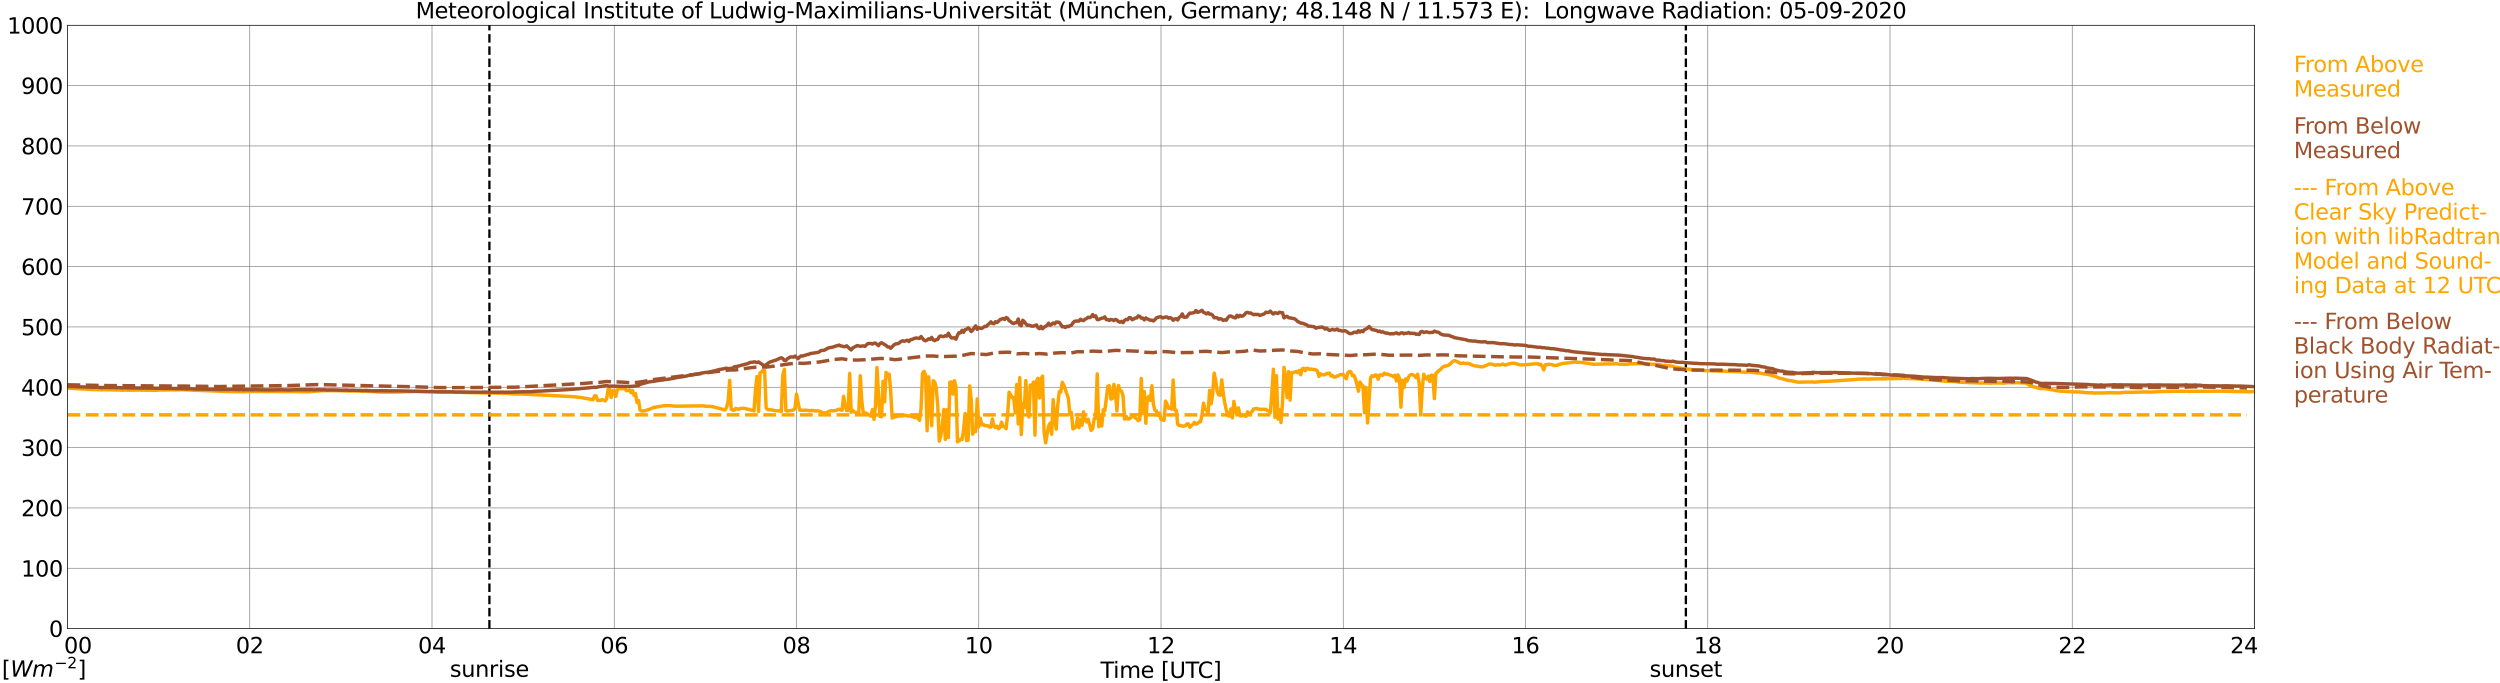 <?xml version="1.0" encoding="utf-8" standalone="no"?>
<!DOCTYPE svg PUBLIC "-//W3C//DTD SVG 1.1//EN"
  "http://www.w3.org/Graphics/SVG/1.1/DTD/svg11.dtd">
<svg xmlns:xlink="http://www.w3.org/1999/xlink" width="1085.4pt" height="296.64pt" viewBox="0 0 1085.4 296.64" xmlns="http://www.w3.org/2000/svg" version="1.1">
 <defs>
  <style type="text/css">*{stroke-linejoin: round; stroke-linecap: butt}</style>
 </defs>
 <g id="figure_1">
  <g id="patch_1">
   <path d="M 0 296.64 
L 1085.4 296.64 
L 1085.4 0 
L 0 0 
z
" style="fill: #ffffff"/>
  </g>
  <g id="axes_1">
   <g id="patch_2">
    <path d="M 29.306 272.909 
L 978.814 272.909 
L 978.814 10.976 
L 29.306 10.976 
z
" style="fill: #ffffff"/>
   </g>
   <g id="patch_3">
    <path d="M 978.814 272.909 
L 978.814 272.909 
L 978.814 10.976 
L 978.814 10.976 
z
" clip-path="url(#p7ad681aed8)" style="fill: #d3d3d3; opacity: 0.25; stroke: #d3d3d3; stroke-linejoin: miter"/>
   </g>
   <g id="matplotlib.axis_1">
    <g id="xtick_1">
     <g id="line2d_1">
      <path d="M 29.306 272.909 
L 29.306 10.976 
" clip-path="url(#p7ad681aed8)" style="fill: none; stroke: #808080; stroke-width: 0.3; stroke-linecap: square"/>
     </g>
     <g id="line2d_2"/>
     <g id="text_1">
      <!--    00 -->
      <g transform="translate(18.733 283.627) scale(0.095 -0.095)">
       <defs>
        <path id="DejaVuSans-20" transform="scale(0.016)"/>
        <path id="DejaVuSans-30" d="M 2034 4250 
Q 1547 4250 1301 3770 
Q 1056 3291 1056 2328 
Q 1056 1369 1301 889 
Q 1547 409 2034 409 
Q 2525 409 2770 889 
Q 3016 1369 3016 2328 
Q 3016 3291 2770 3770 
Q 2525 4250 2034 4250 
z
M 2034 4750 
Q 2819 4750 3233 4129 
Q 3647 3509 3647 2328 
Q 3647 1150 3233 529 
Q 2819 -91 2034 -91 
Q 1250 -91 836 529 
Q 422 1150 422 2328 
Q 422 3509 836 4129 
Q 1250 4750 2034 4750 
z
" transform="scale(0.016)"/>
       </defs>
       <use xlink:href="#DejaVuSans-20"/>
       <use xlink:href="#DejaVuSans-20" transform="translate(31.787 0)"/>
       <use xlink:href="#DejaVuSans-20" transform="translate(63.574 0)"/>
       <use xlink:href="#DejaVuSans-30" transform="translate(95.361 0)"/>
       <use xlink:href="#DejaVuSans-30" transform="translate(158.984 0)"/>
      </g>
     </g>
    </g>
    <g id="xtick_2">
     <g id="line2d_3">
      <path d="M 108.431 272.909 
L 108.431 10.976 
" clip-path="url(#p7ad681aed8)" style="fill: none; stroke: #808080; stroke-width: 0.3; stroke-linecap: square"/>
     </g>
     <g id="line2d_4"/>
     <g id="text_2">
      <!-- 02 -->
      <g transform="translate(102.387 283.627) scale(0.095 -0.095)">
       <defs>
        <path id="DejaVuSans-32" d="M 1228 531 
L 3431 531 
L 3431 0 
L 469 0 
L 469 531 
Q 828 903 1448 1529 
Q 2069 2156 2228 2338 
Q 2531 2678 2651 2914 
Q 2772 3150 2772 3378 
Q 2772 3750 2511 3984 
Q 2250 4219 1831 4219 
Q 1534 4219 1204 4116 
Q 875 4013 500 3803 
L 500 4441 
Q 881 4594 1212 4672 
Q 1544 4750 1819 4750 
Q 2544 4750 2975 4387 
Q 3406 4025 3406 3419 
Q 3406 3131 3298 2873 
Q 3191 2616 2906 2266 
Q 2828 2175 2409 1742 
Q 1991 1309 1228 531 
z
" transform="scale(0.016)"/>
       </defs>
       <use xlink:href="#DejaVuSans-30"/>
       <use xlink:href="#DejaVuSans-32" transform="translate(63.623 0)"/>
      </g>
     </g>
    </g>
    <g id="xtick_3">
     <g id="line2d_5">
      <path d="M 187.557 272.909 
L 187.557 10.976 
" clip-path="url(#p7ad681aed8)" style="fill: none; stroke: #808080; stroke-width: 0.3; stroke-linecap: square"/>
     </g>
     <g id="line2d_6"/>
     <g id="text_3">
      <!-- 04 -->
      <g transform="translate(181.513 283.627) scale(0.095 -0.095)">
       <defs>
        <path id="DejaVuSans-34" d="M 2419 4116 
L 825 1625 
L 2419 1625 
L 2419 4116 
z
M 2253 4666 
L 3047 4666 
L 3047 1625 
L 3713 1625 
L 3713 1100 
L 3047 1100 
L 3047 0 
L 2419 0 
L 2419 1100 
L 313 1100 
L 313 1709 
L 2253 4666 
z
" transform="scale(0.016)"/>
       </defs>
       <use xlink:href="#DejaVuSans-30"/>
       <use xlink:href="#DejaVuSans-34" transform="translate(63.623 0)"/>
      </g>
     </g>
    </g>
    <g id="xtick_4">
     <g id="line2d_7">
      <path d="M 266.683 272.909 
L 266.683 10.976 
" clip-path="url(#p7ad681aed8)" style="fill: none; stroke: #808080; stroke-width: 0.3; stroke-linecap: square"/>
     </g>
     <g id="line2d_8"/>
     <g id="text_4">
      <!-- 06 -->
      <g transform="translate(260.638 283.627) scale(0.095 -0.095)">
       <defs>
        <path id="DejaVuSans-36" d="M 2113 2584 
Q 1688 2584 1439 2293 
Q 1191 2003 1191 1497 
Q 1191 994 1439 701 
Q 1688 409 2113 409 
Q 2538 409 2786 701 
Q 3034 994 3034 1497 
Q 3034 2003 2786 2293 
Q 2538 2584 2113 2584 
z
M 3366 4563 
L 3366 3988 
Q 3128 4100 2886 4159 
Q 2644 4219 2406 4219 
Q 1781 4219 1451 3797 
Q 1122 3375 1075 2522 
Q 1259 2794 1537 2939 
Q 1816 3084 2150 3084 
Q 2853 3084 3261 2657 
Q 3669 2231 3669 1497 
Q 3669 778 3244 343 
Q 2819 -91 2113 -91 
Q 1303 -91 875 529 
Q 447 1150 447 2328 
Q 447 3434 972 4092 
Q 1497 4750 2381 4750 
Q 2619 4750 2861 4703 
Q 3103 4656 3366 4563 
z
" transform="scale(0.016)"/>
       </defs>
       <use xlink:href="#DejaVuSans-30"/>
       <use xlink:href="#DejaVuSans-36" transform="translate(63.623 0)"/>
      </g>
     </g>
    </g>
    <g id="xtick_5">
     <g id="line2d_9">
      <path d="M 345.808 272.909 
L 345.808 10.976 
" clip-path="url(#p7ad681aed8)" style="fill: none; stroke: #808080; stroke-width: 0.3; stroke-linecap: square"/>
     </g>
     <g id="line2d_10"/>
     <g id="text_5">
      <!-- 08 -->
      <g transform="translate(339.764 283.627) scale(0.095 -0.095)">
       <defs>
        <path id="DejaVuSans-38" d="M 2034 2216 
Q 1584 2216 1326 1975 
Q 1069 1734 1069 1313 
Q 1069 891 1326 650 
Q 1584 409 2034 409 
Q 2484 409 2743 651 
Q 3003 894 3003 1313 
Q 3003 1734 2745 1975 
Q 2488 2216 2034 2216 
z
M 1403 2484 
Q 997 2584 770 2862 
Q 544 3141 544 3541 
Q 544 4100 942 4425 
Q 1341 4750 2034 4750 
Q 2731 4750 3128 4425 
Q 3525 4100 3525 3541 
Q 3525 3141 3298 2862 
Q 3072 2584 2669 2484 
Q 3125 2378 3379 2068 
Q 3634 1759 3634 1313 
Q 3634 634 3220 271 
Q 2806 -91 2034 -91 
Q 1263 -91 848 271 
Q 434 634 434 1313 
Q 434 1759 690 2068 
Q 947 2378 1403 2484 
z
M 1172 3481 
Q 1172 3119 1398 2916 
Q 1625 2713 2034 2713 
Q 2441 2713 2670 2916 
Q 2900 3119 2900 3481 
Q 2900 3844 2670 4047 
Q 2441 4250 2034 4250 
Q 1625 4250 1398 4047 
Q 1172 3844 1172 3481 
z
" transform="scale(0.016)"/>
       </defs>
       <use xlink:href="#DejaVuSans-30"/>
       <use xlink:href="#DejaVuSans-38" transform="translate(63.623 0)"/>
      </g>
     </g>
    </g>
    <g id="xtick_6">
     <g id="line2d_11">
      <path d="M 424.934 272.909 
L 424.934 10.976 
" clip-path="url(#p7ad681aed8)" style="fill: none; stroke: #808080; stroke-width: 0.3; stroke-linecap: square"/>
     </g>
     <g id="line2d_12"/>
     <g id="text_6">
      <!-- 10 -->
      <g transform="translate(418.89 283.627) scale(0.095 -0.095)">
       <defs>
        <path id="DejaVuSans-31" d="M 794 531 
L 1825 531 
L 1825 4091 
L 703 3866 
L 703 4441 
L 1819 4666 
L 2450 4666 
L 2450 531 
L 3481 531 
L 3481 0 
L 794 0 
L 794 531 
z
" transform="scale(0.016)"/>
       </defs>
       <use xlink:href="#DejaVuSans-31"/>
       <use xlink:href="#DejaVuSans-30" transform="translate(63.623 0)"/>
      </g>
     </g>
    </g>
    <g id="xtick_7">
     <g id="line2d_13">
      <path d="M 504.06 272.909 
L 504.06 10.976 
" clip-path="url(#p7ad681aed8)" style="fill: none; stroke: #808080; stroke-width: 0.3; stroke-linecap: square"/>
     </g>
     <g id="line2d_14"/>
     <g id="text_7">
      <!-- 12 -->
      <g transform="translate(498.015 283.627) scale(0.095 -0.095)">
       <use xlink:href="#DejaVuSans-31"/>
       <use xlink:href="#DejaVuSans-32" transform="translate(63.623 0)"/>
      </g>
     </g>
    </g>
    <g id="xtick_8">
     <g id="line2d_15">
      <path d="M 583.185 272.909 
L 583.185 10.976 
" clip-path="url(#p7ad681aed8)" style="fill: none; stroke: #808080; stroke-width: 0.3; stroke-linecap: square"/>
     </g>
     <g id="line2d_16"/>
     <g id="text_8">
      <!-- 14 -->
      <g transform="translate(577.141 283.627) scale(0.095 -0.095)">
       <use xlink:href="#DejaVuSans-31"/>
       <use xlink:href="#DejaVuSans-34" transform="translate(63.623 0)"/>
      </g>
     </g>
    </g>
    <g id="xtick_9">
     <g id="line2d_17">
      <path d="M 662.311 272.909 
L 662.311 10.976 
" clip-path="url(#p7ad681aed8)" style="fill: none; stroke: #808080; stroke-width: 0.3; stroke-linecap: square"/>
     </g>
     <g id="line2d_18"/>
     <g id="text_9">
      <!-- 16 -->
      <g transform="translate(656.267 283.627) scale(0.095 -0.095)">
       <use xlink:href="#DejaVuSans-31"/>
       <use xlink:href="#DejaVuSans-36" transform="translate(63.623 0)"/>
      </g>
     </g>
    </g>
    <g id="xtick_10">
     <g id="line2d_19">
      <path d="M 741.437 272.909 
L 741.437 10.976 
" clip-path="url(#p7ad681aed8)" style="fill: none; stroke: #808080; stroke-width: 0.3; stroke-linecap: square"/>
     </g>
     <g id="line2d_20"/>
     <g id="text_10">
      <!-- 18 -->
      <g transform="translate(735.392 283.627) scale(0.095 -0.095)">
       <use xlink:href="#DejaVuSans-31"/>
       <use xlink:href="#DejaVuSans-38" transform="translate(63.623 0)"/>
      </g>
     </g>
    </g>
    <g id="xtick_11">
     <g id="line2d_21">
      <path d="M 820.562 272.909 
L 820.562 10.976 
" clip-path="url(#p7ad681aed8)" style="fill: none; stroke: #808080; stroke-width: 0.3; stroke-linecap: square"/>
     </g>
     <g id="line2d_22"/>
     <g id="text_11">
      <!-- 20 -->
      <g transform="translate(814.518 283.627) scale(0.095 -0.095)">
       <use xlink:href="#DejaVuSans-32"/>
       <use xlink:href="#DejaVuSans-30" transform="translate(63.623 0)"/>
      </g>
     </g>
    </g>
    <g id="xtick_12">
     <g id="line2d_23">
      <path d="M 899.688 272.909 
L 899.688 10.976 
" clip-path="url(#p7ad681aed8)" style="fill: none; stroke: #808080; stroke-width: 0.3; stroke-linecap: square"/>
     </g>
     <g id="line2d_24"/>
     <g id="text_12">
      <!-- 22 -->
      <g transform="translate(893.644 283.627) scale(0.095 -0.095)">
       <use xlink:href="#DejaVuSans-32"/>
       <use xlink:href="#DejaVuSans-32" transform="translate(63.623 0)"/>
      </g>
     </g>
    </g>
    <g id="xtick_13">
     <g id="line2d_25">
      <path d="M 978.814 272.909 
L 978.814 10.976 
" clip-path="url(#p7ad681aed8)" style="fill: none; stroke: #808080; stroke-width: 0.3; stroke-linecap: square"/>
     </g>
     <g id="line2d_26"/>
     <g id="text_13">
      <!-- 24    -->
      <g transform="translate(968.241 283.627) scale(0.095 -0.095)">
       <use xlink:href="#DejaVuSans-32"/>
       <use xlink:href="#DejaVuSans-34" transform="translate(63.623 0)"/>
       <use xlink:href="#DejaVuSans-20" transform="translate(127.246 0)"/>
       <use xlink:href="#DejaVuSans-20" transform="translate(159.033 0)"/>
       <use xlink:href="#DejaVuSans-20" transform="translate(190.82 0)"/>
      </g>
     </g>
    </g>
    <g id="text_14">
     <!-- Time [UTC] -->
     <g transform="translate(477.806 294.322) scale(0.095 -0.095)">
      <defs>
       <path id="DejaVuSans-54" d="M -19 4666 
L 3928 4666 
L 3928 4134 
L 2272 4134 
L 2272 0 
L 1638 0 
L 1638 4134 
L -19 4134 
L -19 4666 
z
" transform="scale(0.016)"/>
       <path id="DejaVuSans-69" d="M 603 3500 
L 1178 3500 
L 1178 0 
L 603 0 
L 603 3500 
z
M 603 4863 
L 1178 4863 
L 1178 4134 
L 603 4134 
L 603 4863 
z
" transform="scale(0.016)"/>
       <path id="DejaVuSans-6d" d="M 3328 2828 
Q 3544 3216 3844 3400 
Q 4144 3584 4550 3584 
Q 5097 3584 5394 3201 
Q 5691 2819 5691 2113 
L 5691 0 
L 5113 0 
L 5113 2094 
Q 5113 2597 4934 2840 
Q 4756 3084 4391 3084 
Q 3944 3084 3684 2787 
Q 3425 2491 3425 1978 
L 3425 0 
L 2847 0 
L 2847 2094 
Q 2847 2600 2669 2842 
Q 2491 3084 2119 3084 
Q 1678 3084 1418 2786 
Q 1159 2488 1159 1978 
L 1159 0 
L 581 0 
L 581 3500 
L 1159 3500 
L 1159 2956 
Q 1356 3278 1631 3431 
Q 1906 3584 2284 3584 
Q 2666 3584 2933 3390 
Q 3200 3197 3328 2828 
z
" transform="scale(0.016)"/>
       <path id="DejaVuSans-65" d="M 3597 1894 
L 3597 1613 
L 953 1613 
Q 991 1019 1311 708 
Q 1631 397 2203 397 
Q 2534 397 2845 478 
Q 3156 559 3463 722 
L 3463 178 
Q 3153 47 2828 -22 
Q 2503 -91 2169 -91 
Q 1331 -91 842 396 
Q 353 884 353 1716 
Q 353 2575 817 3079 
Q 1281 3584 2069 3584 
Q 2775 3584 3186 3129 
Q 3597 2675 3597 1894 
z
M 3022 2063 
Q 3016 2534 2758 2815 
Q 2500 3097 2075 3097 
Q 1594 3097 1305 2825 
Q 1016 2553 972 2059 
L 3022 2063 
z
" transform="scale(0.016)"/>
       <path id="DejaVuSans-5b" d="M 550 4863 
L 1875 4863 
L 1875 4416 
L 1125 4416 
L 1125 -397 
L 1875 -397 
L 1875 -844 
L 550 -844 
L 550 4863 
z
" transform="scale(0.016)"/>
       <path id="DejaVuSans-55" d="M 556 4666 
L 1191 4666 
L 1191 1831 
Q 1191 1081 1462 751 
Q 1734 422 2344 422 
Q 2950 422 3222 751 
Q 3494 1081 3494 1831 
L 3494 4666 
L 4128 4666 
L 4128 1753 
Q 4128 841 3676 375 
Q 3225 -91 2344 -91 
Q 1459 -91 1007 375 
Q 556 841 556 1753 
L 556 4666 
z
" transform="scale(0.016)"/>
       <path id="DejaVuSans-43" d="M 4122 4306 
L 4122 3641 
Q 3803 3938 3442 4084 
Q 3081 4231 2675 4231 
Q 1875 4231 1450 3742 
Q 1025 3253 1025 2328 
Q 1025 1406 1450 917 
Q 1875 428 2675 428 
Q 3081 428 3442 575 
Q 3803 722 4122 1019 
L 4122 359 
Q 3791 134 3420 21 
Q 3050 -91 2638 -91 
Q 1578 -91 968 557 
Q 359 1206 359 2328 
Q 359 3453 968 4101 
Q 1578 4750 2638 4750 
Q 3056 4750 3426 4639 
Q 3797 4528 4122 4306 
z
" transform="scale(0.016)"/>
       <path id="DejaVuSans-5d" d="M 1947 4863 
L 1947 -844 
L 622 -844 
L 622 -397 
L 1369 -397 
L 1369 4416 
L 622 4416 
L 622 4863 
L 1947 4863 
z
" transform="scale(0.016)"/>
      </defs>
      <use xlink:href="#DejaVuSans-54"/>
      <use xlink:href="#DejaVuSans-69" transform="translate(57.959 0)"/>
      <use xlink:href="#DejaVuSans-6d" transform="translate(85.742 0)"/>
      <use xlink:href="#DejaVuSans-65" transform="translate(183.154 0)"/>
      <use xlink:href="#DejaVuSans-20" transform="translate(244.678 0)"/>
      <use xlink:href="#DejaVuSans-5b" transform="translate(276.465 0)"/>
      <use xlink:href="#DejaVuSans-55" transform="translate(315.479 0)"/>
      <use xlink:href="#DejaVuSans-54" transform="translate(388.672 0)"/>
      <use xlink:href="#DejaVuSans-43" transform="translate(443.881 0)"/>
      <use xlink:href="#DejaVuSans-5d" transform="translate(513.705 0)"/>
     </g>
    </g>
   </g>
   <g id="matplotlib.axis_2">
    <g id="ytick_1">
     <g id="line2d_27">
      <path d="M 29.306 272.909 
L 978.814 272.909 
" clip-path="url(#p7ad681aed8)" style="fill: none; stroke: #808080; stroke-width: 0.3; stroke-linecap: square"/>
     </g>
     <g id="line2d_28"/>
     <g id="text_15">
      <!-- 0 -->
      <g transform="translate(21.261 276.518) scale(0.095 -0.095)">
       <use xlink:href="#DejaVuSans-30"/>
      </g>
     </g>
    </g>
    <g id="ytick_2">
     <g id="line2d_29">
      <path d="M 29.306 246.715 
L 978.814 246.715 
" clip-path="url(#p7ad681aed8)" style="fill: none; stroke: #808080; stroke-width: 0.3; stroke-linecap: square"/>
     </g>
     <g id="line2d_30"/>
     <g id="text_16">
      <!-- 100 -->
      <g transform="translate(9.173 250.325) scale(0.095 -0.095)">
       <use xlink:href="#DejaVuSans-31"/>
       <use xlink:href="#DejaVuSans-30" transform="translate(63.623 0)"/>
       <use xlink:href="#DejaVuSans-30" transform="translate(127.246 0)"/>
      </g>
     </g>
    </g>
    <g id="ytick_3">
     <g id="line2d_31">
      <path d="M 29.306 220.522 
L 978.814 220.522 
" clip-path="url(#p7ad681aed8)" style="fill: none; stroke: #808080; stroke-width: 0.3; stroke-linecap: square"/>
     </g>
     <g id="line2d_32"/>
     <g id="text_17">
      <!-- 200 -->
      <g transform="translate(9.173 224.131) scale(0.095 -0.095)">
       <use xlink:href="#DejaVuSans-32"/>
       <use xlink:href="#DejaVuSans-30" transform="translate(63.623 0)"/>
       <use xlink:href="#DejaVuSans-30" transform="translate(127.246 0)"/>
      </g>
     </g>
    </g>
    <g id="ytick_4">
     <g id="line2d_33">
      <path d="M 29.306 194.329 
L 978.814 194.329 
" clip-path="url(#p7ad681aed8)" style="fill: none; stroke: #808080; stroke-width: 0.3; stroke-linecap: square"/>
     </g>
     <g id="line2d_34"/>
     <g id="text_18">
      <!-- 300 -->
      <g transform="translate(9.173 197.938) scale(0.095 -0.095)">
       <defs>
        <path id="DejaVuSans-33" d="M 2597 2516 
Q 3050 2419 3304 2112 
Q 3559 1806 3559 1356 
Q 3559 666 3084 287 
Q 2609 -91 1734 -91 
Q 1441 -91 1130 -33 
Q 819 25 488 141 
L 488 750 
Q 750 597 1062 519 
Q 1375 441 1716 441 
Q 2309 441 2620 675 
Q 2931 909 2931 1356 
Q 2931 1769 2642 2001 
Q 2353 2234 1838 2234 
L 1294 2234 
L 1294 2753 
L 1863 2753 
Q 2328 2753 2575 2939 
Q 2822 3125 2822 3475 
Q 2822 3834 2567 4026 
Q 2313 4219 1838 4219 
Q 1578 4219 1281 4162 
Q 984 4106 628 3988 
L 628 4550 
Q 988 4650 1302 4700 
Q 1616 4750 1894 4750 
Q 2613 4750 3031 4423 
Q 3450 4097 3450 3541 
Q 3450 3153 3228 2886 
Q 3006 2619 2597 2516 
z
" transform="scale(0.016)"/>
       </defs>
       <use xlink:href="#DejaVuSans-33"/>
       <use xlink:href="#DejaVuSans-30" transform="translate(63.623 0)"/>
       <use xlink:href="#DejaVuSans-30" transform="translate(127.246 0)"/>
      </g>
     </g>
    </g>
    <g id="ytick_5">
     <g id="line2d_35">
      <path d="M 29.306 168.136 
L 978.814 168.136 
" clip-path="url(#p7ad681aed8)" style="fill: none; stroke: #808080; stroke-width: 0.3; stroke-linecap: square"/>
     </g>
     <g id="line2d_36"/>
     <g id="text_19">
      <!-- 400 -->
      <g transform="translate(9.173 171.745) scale(0.095 -0.095)">
       <use xlink:href="#DejaVuSans-34"/>
       <use xlink:href="#DejaVuSans-30" transform="translate(63.623 0)"/>
       <use xlink:href="#DejaVuSans-30" transform="translate(127.246 0)"/>
      </g>
     </g>
    </g>
    <g id="ytick_6">
     <g id="line2d_37">
      <path d="M 29.306 141.942 
L 978.814 141.942 
" clip-path="url(#p7ad681aed8)" style="fill: none; stroke: #808080; stroke-width: 0.3; stroke-linecap: square"/>
     </g>
     <g id="line2d_38"/>
     <g id="text_20">
      <!-- 500 -->
      <g transform="translate(9.173 145.551) scale(0.095 -0.095)">
       <defs>
        <path id="DejaVuSans-35" d="M 691 4666 
L 3169 4666 
L 3169 4134 
L 1269 4134 
L 1269 2991 
Q 1406 3038 1543 3061 
Q 1681 3084 1819 3084 
Q 2600 3084 3056 2656 
Q 3513 2228 3513 1497 
Q 3513 744 3044 326 
Q 2575 -91 1722 -91 
Q 1428 -91 1123 -41 
Q 819 9 494 109 
L 494 744 
Q 775 591 1075 516 
Q 1375 441 1709 441 
Q 2250 441 2565 725 
Q 2881 1009 2881 1497 
Q 2881 1984 2565 2268 
Q 2250 2553 1709 2553 
Q 1456 2553 1204 2497 
Q 953 2441 691 2322 
L 691 4666 
z
" transform="scale(0.016)"/>
       </defs>
       <use xlink:href="#DejaVuSans-35"/>
       <use xlink:href="#DejaVuSans-30" transform="translate(63.623 0)"/>
       <use xlink:href="#DejaVuSans-30" transform="translate(127.246 0)"/>
      </g>
     </g>
    </g>
    <g id="ytick_7">
     <g id="line2d_39">
      <path d="M 29.306 115.749 
L 978.814 115.749 
" clip-path="url(#p7ad681aed8)" style="fill: none; stroke: #808080; stroke-width: 0.3; stroke-linecap: square"/>
     </g>
     <g id="line2d_40"/>
     <g id="text_21">
      <!-- 600 -->
      <g transform="translate(9.173 119.358) scale(0.095 -0.095)">
       <use xlink:href="#DejaVuSans-36"/>
       <use xlink:href="#DejaVuSans-30" transform="translate(63.623 0)"/>
       <use xlink:href="#DejaVuSans-30" transform="translate(127.246 0)"/>
      </g>
     </g>
    </g>
    <g id="ytick_8">
     <g id="line2d_41">
      <path d="M 29.306 89.556 
L 978.814 89.556 
" clip-path="url(#p7ad681aed8)" style="fill: none; stroke: #808080; stroke-width: 0.3; stroke-linecap: square"/>
     </g>
     <g id="line2d_42"/>
     <g id="text_22">
      <!-- 700 -->
      <g transform="translate(9.173 93.165) scale(0.095 -0.095)">
       <defs>
        <path id="DejaVuSans-37" d="M 525 4666 
L 3525 4666 
L 3525 4397 
L 1831 0 
L 1172 0 
L 2766 4134 
L 525 4134 
L 525 4666 
z
" transform="scale(0.016)"/>
       </defs>
       <use xlink:href="#DejaVuSans-37"/>
       <use xlink:href="#DejaVuSans-30" transform="translate(63.623 0)"/>
       <use xlink:href="#DejaVuSans-30" transform="translate(127.246 0)"/>
      </g>
     </g>
    </g>
    <g id="ytick_9">
     <g id="line2d_43">
      <path d="M 29.306 63.362 
L 978.814 63.362 
" clip-path="url(#p7ad681aed8)" style="fill: none; stroke: #808080; stroke-width: 0.3; stroke-linecap: square"/>
     </g>
     <g id="line2d_44"/>
     <g id="text_23">
      <!-- 800 -->
      <g transform="translate(9.173 66.972) scale(0.095 -0.095)">
       <use xlink:href="#DejaVuSans-38"/>
       <use xlink:href="#DejaVuSans-30" transform="translate(63.623 0)"/>
       <use xlink:href="#DejaVuSans-30" transform="translate(127.246 0)"/>
      </g>
     </g>
    </g>
    <g id="ytick_10">
     <g id="line2d_45">
      <path d="M 29.306 37.169 
L 978.814 37.169 
" clip-path="url(#p7ad681aed8)" style="fill: none; stroke: #808080; stroke-width: 0.3; stroke-linecap: square"/>
     </g>
     <g id="line2d_46"/>
     <g id="text_24">
      <!-- 900 -->
      <g transform="translate(9.173 40.778) scale(0.095 -0.095)">
       <defs>
        <path id="DejaVuSans-39" d="M 703 97 
L 703 672 
Q 941 559 1184 500 
Q 1428 441 1663 441 
Q 2288 441 2617 861 
Q 2947 1281 2994 2138 
Q 2813 1869 2534 1725 
Q 2256 1581 1919 1581 
Q 1219 1581 811 2004 
Q 403 2428 403 3163 
Q 403 3881 828 4315 
Q 1253 4750 1959 4750 
Q 2769 4750 3195 4129 
Q 3622 3509 3622 2328 
Q 3622 1225 3098 567 
Q 2575 -91 1691 -91 
Q 1453 -91 1209 -44 
Q 966 3 703 97 
z
M 1959 2075 
Q 2384 2075 2632 2365 
Q 2881 2656 2881 3163 
Q 2881 3666 2632 3958 
Q 2384 4250 1959 4250 
Q 1534 4250 1286 3958 
Q 1038 3666 1038 3163 
Q 1038 2656 1286 2365 
Q 1534 2075 1959 2075 
z
" transform="scale(0.016)"/>
       </defs>
       <use xlink:href="#DejaVuSans-39"/>
       <use xlink:href="#DejaVuSans-30" transform="translate(63.623 0)"/>
       <use xlink:href="#DejaVuSans-30" transform="translate(127.246 0)"/>
      </g>
     </g>
    </g>
    <g id="ytick_11">
     <g id="line2d_47">
      <path d="M 29.306 10.976 
L 978.814 10.976 
" clip-path="url(#p7ad681aed8)" style="fill: none; stroke: #808080; stroke-width: 0.3; stroke-linecap: square"/>
     </g>
     <g id="line2d_48"/>
     <g id="text_25">
      <!-- 1000 -->
      <g transform="translate(3.128 14.585) scale(0.095 -0.095)">
       <use xlink:href="#DejaVuSans-31"/>
       <use xlink:href="#DejaVuSans-30" transform="translate(63.623 0)"/>
       <use xlink:href="#DejaVuSans-30" transform="translate(127.246 0)"/>
       <use xlink:href="#DejaVuSans-30" transform="translate(190.869 0)"/>
      </g>
     </g>
    </g>
   </g>
   <g id="line2d_49">
    <path d="M 212.482 272.909 
L 212.482 10.976 
" clip-path="url(#p7ad681aed8)" style="fill: none; stroke-dasharray: 3.7,1.6; stroke-dashoffset: 0; stroke: #000000"/>
   </g>
   <g id="line2d_50">
    <path d="M 731.942 272.909 
L 731.942 10.976 
" clip-path="url(#p7ad681aed8)" style="fill: none; stroke-dasharray: 3.7,1.6; stroke-dashoffset: 0; stroke: #000000"/>
   </g>
   <g id="line2d_51">
    <path d="M 29.306 168.515 
L 35.9 168.872 
L 39.856 169.118 
L 41.175 169.181 
L 41.834 169.092 
L 42.493 169.199 
L 43.153 169.173 
L 43.812 169.264 
L 45.131 169.191 
L 51.065 169.333 
L 52.384 169.333 
L 53.043 169.479 
L 53.703 169.367 
L 56.34 169.43 
L 58.319 169.372 
L 60.297 169.361 
L 66.231 169.435 
L 66.89 169.49 
L 69.528 169.327 
L 73.484 169.306 
L 74.144 169.238 
L 76.122 169.291 
L 78.759 169.189 
L 80.737 169.27 
L 89.969 169.634 
L 97.881 169.969 
L 105.794 170.092 
L 107.113 170.016 
L 108.431 169.959 
L 130.191 170.042 
L 131.51 170.095 
L 132.829 170.048 
L 133.488 170.15 
L 139.422 169.65 
L 140.741 169.657 
L 142.719 169.595 
L 146.016 169.629 
L 148.654 169.642 
L 149.313 169.773 
L 151.291 169.773 
L 152.61 169.804 
L 153.929 169.736 
L 162.501 170.04 
L 163.819 170.179 
L 166.457 170.268 
L 174.37 170.171 
L 175.688 170.066 
L 178.326 170.042 
L 180.304 169.961 
L 217.889 170.734 
L 218.548 170.849 
L 219.207 170.75 
L 223.164 171.046 
L 225.801 171.033 
L 227.779 171.158 
L 230.417 171.25 
L 231.736 171.352 
L 235.033 171.473 
L 248.88 172.227 
L 252.176 172.567 
L 255.473 173.183 
L 257.451 173.568 
L 258.111 171.871 
L 258.77 171.868 
L 259.43 173.854 
L 260.089 173.77 
L 260.748 173.895 
L 261.408 173.489 
L 262.067 173.665 
L 262.726 174.089 
L 263.386 173.141 
L 264.045 168.858 
L 264.705 168.968 
L 265.364 172.565 
L 266.023 169.54 
L 266.683 169.537 
L 267.342 172.093 
L 268.002 169.259 
L 268.661 168.72 
L 269.98 168.714 
L 271.298 168.777 
L 271.958 169.636 
L 272.617 169.529 
L 273.277 169.301 
L 273.936 170.456 
L 274.595 169.521 
L 275.255 171.664 
L 275.914 170.899 
L 276.573 174.686 
L 277.233 173.916 
L 277.892 178.031 
L 278.552 178.44 
L 279.87 178.409 
L 282.508 177.481 
L 283.167 177.24 
L 283.827 176.832 
L 284.486 176.813 
L 288.442 176.114 
L 291.08 176.104 
L 292.399 176.284 
L 293.717 176.35 
L 305.586 176.203 
L 306.246 176.407 
L 308.883 176.46 
L 311.521 177.109 
L 314.818 178.01 
L 315.477 176.813 
L 316.136 174.003 
L 316.796 165.17 
L 317.455 177.673 
L 318.114 178.008 
L 318.774 178.099 
L 319.433 177.322 
L 320.752 177.701 
L 321.411 177.358 
L 322.73 177.212 
L 325.368 177.796 
L 326.027 178.055 
L 326.686 178.12 
L 327.346 178.43 
L 328.005 168.961 
L 328.665 163.452 
L 329.324 178.652 
L 329.983 161.888 
L 330.643 161.53 
L 331.302 160.718 
L 331.961 160.746 
L 332.621 177.109 
L 333.28 177.785 
L 335.258 178.018 
L 336.577 178.309 
L 337.236 178.291 
L 337.896 178.398 
L 338.555 178.382 
L 339.215 178.663 
L 339.874 162.698 
L 340.533 160.343 
L 341.193 178.254 
L 341.852 178.479 
L 342.512 178.314 
L 343.83 178.16 
L 344.49 177.955 
L 345.149 177.306 
L 345.808 171.095 
L 347.127 178.01 
L 348.446 178.136 
L 349.765 178.097 
L 351.083 178.246 
L 351.743 178.335 
L 352.402 178.175 
L 354.38 178.471 
L 355.04 178.312 
L 355.699 178.477 
L 357.018 179.111 
L 357.677 179.273 
L 358.337 179.31 
L 358.996 179.084 
L 360.315 178.419 
L 360.974 178.293 
L 361.634 178.388 
L 362.952 178.181 
L 364.271 177.636 
L 364.93 177.963 
L 365.59 178.12 
L 366.249 172.08 
L 366.909 175.986 
L 367.568 178.251 
L 368.227 178.154 
L 368.887 162.143 
L 369.546 178.987 
L 370.206 178.152 
L 370.865 178.893 
L 372.184 179.116 
L 372.843 179.49 
L 373.502 163.156 
L 374.162 174.351 
L 374.821 179.255 
L 375.481 179.205 
L 376.14 179.417 
L 378.118 180.674 
L 378.777 177.824 
L 379.437 182.068 
L 380.096 176.365 
L 380.756 159.552 
L 381.415 171.677 
L 382.074 180.805 
L 382.734 180.941 
L 383.393 165.553 
L 384.053 174.456 
L 384.712 161.682 
L 385.371 163.138 
L 386.031 162.415 
L 386.69 169.72 
L 387.349 181.497 
L 388.009 181.148 
L 389.987 180.564 
L 390.646 180.661 
L 391.306 180.475 
L 391.965 180.619 
L 392.624 180.31 
L 393.284 180.331 
L 393.943 180.593 
L 395.262 180.585 
L 395.921 180.894 
L 396.581 181.031 
L 397.24 181.282 
L 397.899 181.159 
L 398.559 181.617 
L 399.218 182.487 
L 399.878 177.248 
L 400.537 162.046 
L 401.196 161.202 
L 401.856 162.981 
L 402.515 187.003 
L 403.175 163.615 
L 403.834 173.131 
L 404.493 184.792 
L 405.153 165.301 
L 405.812 165.851 
L 406.471 168.287 
L 407.131 176.114 
L 407.79 191.516 
L 408.45 189.219 
L 409.109 184.595 
L 409.768 177.79 
L 410.428 190.811 
L 411.087 177.879 
L 411.746 189.952 
L 412.406 165.907 
L 413.065 165.844 
L 413.725 171.051 
L 414.384 165.27 
L 415.043 167.968 
L 415.703 191.835 
L 416.362 191.403 
L 417.022 190.693 
L 417.681 190.827 
L 418.34 186.686 
L 419 179.558 
L 419.659 191.285 
L 420.318 191.107 
L 420.978 167.58 
L 421.637 173.162 
L 422.297 188.517 
L 422.956 186.874 
L 423.615 187.377 
L 424.275 173.201 
L 424.934 185.248 
L 425.593 181.583 
L 426.253 184.446 
L 426.912 184.258 
L 427.572 184.779 
L 428.89 184.836 
L 429.55 185.394 
L 430.209 185.384 
L 430.869 181.89 
L 431.528 185.059 
L 432.187 185.596 
L 432.847 185.043 
L 433.506 186.178 
L 434.165 185.572 
L 434.825 183.307 
L 435.484 185.148 
L 436.144 185.339 
L 436.803 186.112 
L 437.462 180.143 
L 438.122 170.27 
L 439.44 172.581 
L 440.1 172.638 
L 440.759 179.286 
L 441.419 166.957 
L 442.078 184.051 
L 442.737 163.963 
L 443.397 188.65 
L 444.056 175.231 
L 444.716 176.871 
L 445.375 165.223 
L 446.034 177.811 
L 446.694 181.041 
L 447.353 167.208 
L 448.012 168.107 
L 448.672 165.891 
L 449.331 188.941 
L 449.991 165.375 
L 450.65 164.251 
L 451.309 172.759 
L 451.969 164.434 
L 452.628 163.269 
L 453.287 187.32 
L 453.947 192.262 
L 455.266 184.952 
L 455.925 183.7 
L 456.584 188.54 
L 457.244 173.508 
L 457.903 181.41 
L 458.563 186.303 
L 459.222 176.054 
L 459.881 170.108 
L 460.541 170.186 
L 461.2 165.975 
L 461.859 167.206 
L 463.838 172.905 
L 464.497 179.836 
L 465.156 179.082 
L 465.816 186.188 
L 466.475 185.845 
L 467.134 185.352 
L 467.794 181.465 
L 468.453 185.696 
L 469.113 182.07 
L 469.772 184.624 
L 470.431 178.77 
L 471.091 182.461 
L 471.75 183.176 
L 472.409 182 
L 473.728 186.872 
L 474.388 186.183 
L 475.047 181.78 
L 475.706 181.583 
L 476.366 162.363 
L 477.025 185.242 
L 477.685 181.177 
L 478.344 184.957 
L 479.003 177.848 
L 479.663 178.409 
L 480.981 167.661 
L 481.641 167.496 
L 482.3 173.262 
L 482.96 173.039 
L 483.619 166.886 
L 484.278 170.676 
L 484.938 178.388 
L 485.597 167.371 
L 486.256 169.435 
L 486.916 169.875 
L 487.575 171.732 
L 488.235 181.966 
L 488.894 180.693 
L 489.553 181.903 
L 490.213 181.9 
L 490.872 181.413 
L 492.191 180.082 
L 492.85 181.447 
L 493.51 181.853 
L 494.169 182.644 
L 494.828 182.18 
L 495.488 164.358 
L 496.147 179.451 
L 496.807 170.035 
L 497.466 183.755 
L 498.125 172.798 
L 498.785 172.143 
L 499.444 173.83 
L 500.103 167.475 
L 500.763 175.509 
L 501.422 178.152 
L 502.082 178.403 
L 502.741 180.315 
L 503.4 179.341 
L 504.06 182.131 
L 505.379 182.495 
L 506.038 174.134 
L 506.697 175.478 
L 507.357 177.277 
L 508.016 176.955 
L 508.675 177.654 
L 509.335 164.992 
L 509.994 178 
L 510.654 178.031 
L 511.313 184.242 
L 511.972 184.76 
L 512.632 184.729 
L 513.291 185.02 
L 514.61 184.873 
L 515.269 184.079 
L 515.929 184.048 
L 516.588 185.512 
L 517.247 184.779 
L 517.907 184.286 
L 518.566 183.385 
L 519.226 184.121 
L 519.885 183.896 
L 520.544 183.212 
L 521.204 183.139 
L 521.863 180.184 
L 522.522 175.037 
L 523.182 177.693 
L 523.841 178.005 
L 524.501 179.569 
L 525.16 169.513 
L 525.819 175.354 
L 526.479 171.2 
L 527.138 161.98 
L 527.797 165.058 
L 528.457 169.943 
L 529.116 171.48 
L 529.776 171.611 
L 530.435 164.916 
L 531.094 170.86 
L 531.754 175.019 
L 532.413 178.071 
L 533.073 180.441 
L 533.732 180.656 
L 534.391 177.515 
L 535.051 181.442 
L 535.71 174.273 
L 536.369 177.929 
L 537.029 180.153 
L 537.688 177.067 
L 538.348 180.507 
L 539.007 180.59 
L 539.666 180.313 
L 540.985 180.755 
L 541.644 178.773 
L 542.304 179.768 
L 543.623 178.676 
L 544.282 177.563 
L 545.601 177.327 
L 546.26 177.573 
L 547.579 177.78 
L 548.238 177.641 
L 548.898 177.777 
L 549.557 177.678 
L 550.216 178.259 
L 550.876 178.547 
L 551.535 179.113 
L 552.195 170.524 
L 552.854 160.288 
L 553.513 181.211 
L 554.173 163.13 
L 554.832 181.911 
L 555.491 177.927 
L 556.151 183.438 
L 556.81 175.009 
L 557.47 159.494 
L 558.129 164.076 
L 558.788 172.615 
L 559.448 161.323 
L 560.107 173.686 
L 560.766 161.75 
L 561.426 161.831 
L 562.745 161.26 
L 563.404 161.805 
L 564.063 160.843 
L 564.723 162.69 
L 565.382 160.126 
L 566.042 159.898 
L 566.701 160.935 
L 567.36 159.851 
L 568.02 160.06 
L 568.679 160.39 
L 569.338 160.207 
L 569.998 160.39 
L 571.317 160.553 
L 571.976 161.131 
L 572.635 163.434 
L 573.295 162.273 
L 573.954 162.758 
L 575.273 162.685 
L 575.932 162.177 
L 577.251 162.017 
L 577.91 163.287 
L 578.57 163.091 
L 579.229 163.751 
L 579.889 163.672 
L 580.548 163.266 
L 581.207 163.049 
L 581.867 162.627 
L 582.526 162.661 
L 583.185 162.535 
L 583.845 163.845 
L 584.504 164.466 
L 585.164 161.839 
L 585.823 161.26 
L 586.482 161.399 
L 587.142 163.114 
L 587.801 162.978 
L 588.46 164.453 
L 589.12 166.87 
L 589.779 169.843 
L 590.439 165.828 
L 591.098 166.973 
L 591.757 167.591 
L 592.417 179.142 
L 593.076 168.183 
L 593.736 183.621 
L 595.054 163.966 
L 595.714 163.112 
L 596.373 163.465 
L 597.032 162.808 
L 597.692 162.936 
L 598.351 164.652 
L 599.011 162.761 
L 600.329 162.91 
L 600.989 162.006 
L 601.648 162.452 
L 602.307 162.378 
L 602.967 162.679 
L 604.286 163.083 
L 604.945 163.544 
L 605.604 162.902 
L 606.264 165.432 
L 606.923 162.758 
L 607.582 164.256 
L 608.242 176.774 
L 608.901 165.139 
L 609.561 168.24 
L 610.22 164.503 
L 610.879 165.456 
L 611.539 163.664 
L 612.198 162.831 
L 612.858 162.596 
L 613.517 162.792 
L 614.176 163.19 
L 614.836 164.034 
L 615.495 162.467 
L 616.154 166.402 
L 616.814 180.143 
L 617.473 168.924 
L 618.133 162.488 
L 618.792 163.89 
L 619.451 164.62 
L 620.111 163.332 
L 620.77 165.621 
L 621.429 162.886 
L 622.089 163.002 
L 622.748 173.06 
L 623.408 162.195 
L 624.067 161.48 
L 625.386 160.406 
L 626.045 159.683 
L 626.705 159.133 
L 628.683 158.703 
L 630.001 157.656 
L 630.661 156.93 
L 631.32 156.561 
L 631.98 156.718 
L 633.298 157.323 
L 633.958 157.771 
L 634.617 157.784 
L 635.276 157.59 
L 635.936 157.815 
L 637.255 157.771 
L 638.573 158.145 
L 639.233 158.57 
L 640.552 158.892 
L 641.87 158.994 
L 642.53 159.225 
L 643.189 159.287 
L 643.848 159.222 
L 645.827 158.413 
L 646.486 158.059 
L 647.805 158.083 
L 649.123 158.567 
L 650.442 158.321 
L 651.102 158.489 
L 651.761 158.324 
L 652.42 158.025 
L 653.08 158.379 
L 653.739 158.52 
L 654.399 158.185 
L 655.717 157.878 
L 656.377 157.721 
L 657.695 157.724 
L 659.014 158.179 
L 660.333 158.452 
L 661.652 158.42 
L 667.586 157.852 
L 668.246 158.313 
L 668.905 158.096 
L 669.564 159.096 
L 670.224 160.61 
L 670.883 158.394 
L 671.542 158.384 
L 672.202 158.138 
L 673.521 158.292 
L 674.839 158.63 
L 675.499 158.675 
L 676.158 158.523 
L 677.477 158.043 
L 678.796 157.75 
L 681.433 157.506 
L 683.411 157.197 
L 686.708 157.373 
L 691.983 158.153 
L 697.918 157.988 
L 699.236 158.038 
L 701.874 157.902 
L 703.193 158.14 
L 704.511 158.111 
L 705.171 158.219 
L 706.49 158.177 
L 707.808 157.946 
L 713.743 157.886 
L 719.018 158.227 
L 719.677 158.153 
L 720.337 158.24 
L 721.655 158.604 
L 722.315 158.695 
L 722.974 158.625 
L 724.293 158.863 
L 726.271 158.971 
L 726.93 159.384 
L 728.249 159.544 
L 729.568 159.741 
L 730.887 160.044 
L 735.502 160.571 
L 741.437 160.98 
L 742.096 160.914 
L 744.074 161.076 
L 744.734 161.011 
L 746.052 161.129 
L 748.69 161.137 
L 750.009 161.239 
L 751.327 161.265 
L 758.581 161.616 
L 759.24 161.477 
L 761.218 161.721 
L 763.196 161.938 
L 763.856 161.886 
L 765.174 162.192 
L 767.812 162.598 
L 769.131 162.973 
L 771.109 163.583 
L 772.428 164.123 
L 773.087 164.322 
L 773.746 164.387 
L 775.725 164.987 
L 776.384 165.16 
L 777.703 165.283 
L 780.34 165.917 
L 786.934 165.823 
L 787.593 165.948 
L 790.89 165.611 
L 794.847 165.48 
L 806.056 164.733 
L 806.715 164.599 
L 808.034 164.623 
L 809.353 164.489 
L 810.672 164.589 
L 813.309 164.495 
L 817.925 164.45 
L 818.584 164.474 
L 819.903 164.301 
L 820.562 164.4 
L 825.837 164.322 
L 826.497 164.065 
L 827.156 164.309 
L 831.112 164.387 
L 833.091 164.558 
L 833.75 164.542 
L 835.728 164.741 
L 842.981 165.343 
L 844.959 165.558 
L 848.916 165.647 
L 850.235 165.899 
L 860.125 166.299 
L 860.785 166.244 
L 861.444 166.302 
L 862.103 166.231 
L 862.763 166.331 
L 867.378 166.257 
L 870.016 166.349 
L 871.994 166.1 
L 874.632 166.171 
L 875.95 166.14 
L 879.247 166.284 
L 879.907 166.493 
L 881.225 167.29 
L 881.885 167.502 
L 882.544 167.832 
L 883.863 168.167 
L 885.182 168.578 
L 885.841 168.709 
L 886.5 168.633 
L 887.16 168.717 
L 887.819 168.652 
L 888.479 168.861 
L 889.138 168.898 
L 889.797 169.065 
L 891.116 169.217 
L 892.435 169.54 
L 894.413 169.828 
L 900.347 170.126 
L 902.985 170.197 
L 906.941 170.561 
L 908.26 170.493 
L 908.919 170.632 
L 914.194 170.572 
L 915.513 170.49 
L 920.129 170.574 
L 922.766 170.31 
L 925.404 170.338 
L 931.338 170.163 
L 932.657 170.186 
L 933.976 170.241 
L 934.635 170.137 
L 935.295 170.166 
L 935.954 170.058 
L 937.273 170.05 
L 938.592 169.964 
L 943.867 169.904 
L 947.823 169.872 
L 948.482 169.925 
L 949.142 169.864 
L 950.46 169.982 
L 951.779 169.898 
L 965.626 169.828 
L 966.285 169.919 
L 967.604 169.906 
L 972.22 170.019 
L 974.198 170.006 
L 976.836 170.118 
L 978.154 170.024 
L 978.154 170.024 
" clip-path="url(#p7ad681aed8)" style="fill: none; stroke: #ffa500; stroke-width: 1.5; stroke-linecap: square"/>
   </g>
   <g id="line2d_52">
    <path d="M 29.306 167.768 
L 32.603 167.851 
L 33.262 167.943 
L 33.921 167.899 
L 35.24 167.96 
L 41.175 168.148 
L 41.834 168.06 
L 43.812 168.258 
L 45.131 168.209 
L 52.384 168.306 
L 53.043 168.437 
L 53.703 168.304 
L 55.681 168.402 
L 60.956 168.458 
L 79.419 168.736 
L 81.397 168.826 
L 82.716 168.789 
L 84.034 168.886 
L 87.331 168.932 
L 95.244 169.116 
L 97.222 169.093 
L 99.2 169.12 
L 99.86 169.043 
L 101.178 169.116 
L 103.816 169.176 
L 104.475 169.083 
L 105.794 169.236 
L 107.113 169.159 
L 108.431 169.208 
L 111.069 169.19 
L 113.047 169.231 
L 117.663 169.277 
L 118.982 169.26 
L 121.619 169.211 
L 125.575 169.303 
L 127.553 169.21 
L 134.147 169.219 
L 135.466 169.162 
L 136.125 169.288 
L 138.763 169.182 
L 139.422 169.285 
L 140.082 169.203 
L 142.06 169.31 
L 144.697 169.275 
L 146.016 169.328 
L 148.654 169.395 
L 150.632 169.336 
L 151.291 169.453 
L 153.269 169.415 
L 154.588 169.491 
L 155.907 169.482 
L 157.885 169.573 
L 158.544 169.501 
L 161.841 169.681 
L 163.819 169.666 
L 165.138 169.642 
L 166.457 169.652 
L 168.435 169.689 
L 173.71 169.715 
L 175.029 169.749 
L 182.941 169.917 
L 184.26 169.969 
L 187.557 169.992 
L 189.535 170.092 
L 196.788 170.116 
L 198.107 170.238 
L 199.426 170.161 
L 200.745 170.225 
L 209.317 170.269 
L 209.976 170.215 
L 211.295 170.258 
L 213.273 170.268 
L 216.57 170.288 
L 217.889 170.235 
L 219.867 170.291 
L 221.186 170.239 
L 221.845 170.289 
L 223.164 170.182 
L 226.461 170.118 
L 231.076 170.049 
L 231.736 169.9 
L 235.033 169.783 
L 239.648 169.508 
L 240.967 169.468 
L 246.242 169.174 
L 250.858 168.827 
L 255.473 168.395 
L 258.111 168.111 
L 258.77 168.187 
L 260.089 167.888 
L 263.386 167.393 
L 264.705 167.705 
L 265.364 167.616 
L 273.277 167.813 
L 275.914 167.593 
L 277.233 167.378 
L 277.892 166.863 
L 281.849 165.781 
L 283.167 165.631 
L 287.124 165.017 
L 287.783 165 
L 288.442 164.828 
L 290.42 164.608 
L 293.058 164.12 
L 293.717 163.928 
L 295.696 163.658 
L 297.014 163.444 
L 297.674 163.345 
L 298.992 162.99 
L 300.971 162.706 
L 303.608 162.213 
L 304.927 161.947 
L 306.246 161.682 
L 306.905 161.692 
L 308.224 161.433 
L 308.883 161.348 
L 309.543 161.108 
L 310.202 161.027 
L 312.18 160.456 
L 314.158 160.125 
L 314.818 159.938 
L 315.477 159.878 
L 316.136 160.056 
L 318.114 159.835 
L 318.774 159.266 
L 320.093 159.061 
L 324.708 157.831 
L 325.368 157.488 
L 326.027 157.294 
L 326.686 157.313 
L 327.346 157.097 
L 328.005 157.191 
L 328.665 157.419 
L 329.324 157.139 
L 331.302 158.482 
L 331.961 158.83 
L 333.94 157.361 
L 334.599 157.049 
L 335.258 156.889 
L 335.918 156.587 
L 336.577 156.465 
L 337.896 155.888 
L 338.555 155.511 
L 339.215 155.345 
L 339.874 155.655 
L 340.533 156.513 
L 341.193 156.52 
L 341.852 155.721 
L 343.171 154.978 
L 343.83 154.949 
L 344.49 155.064 
L 345.149 154.595 
L 346.468 155.726 
L 347.127 155.02 
L 347.787 154.516 
L 348.446 154.592 
L 350.424 153.949 
L 351.083 153.843 
L 351.743 153.514 
L 355.04 153.012 
L 355.699 152.756 
L 356.359 152.25 
L 357.018 152.097 
L 357.677 152.146 
L 358.996 151.425 
L 359.655 151.055 
L 360.315 150.877 
L 360.974 150.848 
L 362.293 150.459 
L 362.952 150.186 
L 363.612 150.114 
L 364.271 149.791 
L 364.93 150.191 
L 365.59 150.253 
L 366.249 150.524 
L 366.909 150.489 
L 367.568 150.132 
L 368.887 151.399 
L 369.546 151.929 
L 370.206 151.047 
L 372.184 150.029 
L 373.502 150.338 
L 374.821 150.165 
L 375.481 150.393 
L 376.799 149.157 
L 378.118 149.116 
L 378.777 149.401 
L 379.437 148.98 
L 380.096 148.972 
L 381.415 150.077 
L 382.074 149.11 
L 382.734 148.815 
L 384.712 149.993 
L 385.371 150.615 
L 386.031 150.618 
L 386.69 151.203 
L 388.009 149.845 
L 388.668 149.356 
L 389.987 149.173 
L 391.306 148.172 
L 391.965 147.948 
L 392.624 148.176 
L 393.943 147.698 
L 394.603 148.274 
L 395.262 147.509 
L 395.921 147.388 
L 397.24 146.831 
L 397.899 146.734 
L 399.218 146.932 
L 399.878 146.11 
L 401.196 147.73 
L 401.856 147.964 
L 402.515 147.59 
L 403.175 147.076 
L 403.834 147.335 
L 404.493 146.481 
L 405.153 147.596 
L 405.812 147.879 
L 406.471 147.48 
L 407.131 147.357 
L 407.79 146.165 
L 408.45 145.828 
L 409.109 146.096 
L 409.768 146.129 
L 410.428 145.719 
L 411.087 145.945 
L 411.746 144.691 
L 412.406 145.888 
L 413.065 146.71 
L 413.725 146.725 
L 414.384 146.626 
L 415.043 147.246 
L 415.703 145.549 
L 416.362 144.457 
L 417.022 144.482 
L 417.681 143.406 
L 418.34 144.278 
L 419 143.102 
L 419.659 142.967 
L 420.318 142.35 
L 420.978 142.897 
L 421.637 143.938 
L 422.297 143.341 
L 422.956 142.279 
L 423.615 141.476 
L 424.275 143.003 
L 424.934 142.262 
L 425.593 142.534 
L 426.253 142.587 
L 427.572 141.666 
L 428.231 141.74 
L 428.89 140.958 
L 429.55 140.43 
L 430.209 139.73 
L 430.869 140.424 
L 431.528 140.56 
L 432.187 139.662 
L 432.847 140.011 
L 433.506 139.467 
L 434.165 138.774 
L 435.484 138.256 
L 436.144 138.707 
L 436.803 137.857 
L 437.462 138.181 
L 438.122 139.24 
L 438.781 139.628 
L 439.44 140.216 
L 440.1 140.458 
L 440.759 140.089 
L 441.419 140.094 
L 442.078 138.496 
L 442.737 141.074 
L 443.397 141.401 
L 444.056 139.042 
L 444.716 139.68 
L 445.375 140.585 
L 446.034 141.26 
L 446.694 141.121 
L 448.012 141.616 
L 448.672 141.575 
L 449.991 141.065 
L 450.65 142.296 
L 451.309 142.687 
L 451.969 141.666 
L 452.628 142.736 
L 453.287 142.07 
L 454.606 141.259 
L 455.266 140.308 
L 455.925 141.209 
L 456.584 140.813 
L 457.244 140.228 
L 457.903 140.632 
L 458.563 139.796 
L 459.881 139.955 
L 460.541 140.811 
L 461.2 141.927 
L 461.859 141.78 
L 462.519 142.184 
L 463.178 141.657 
L 463.838 141.802 
L 464.497 141.419 
L 465.156 141.213 
L 465.816 140.212 
L 466.475 139.515 
L 467.134 139.379 
L 468.453 139.394 
L 469.113 138.615 
L 469.772 139.055 
L 470.431 139.187 
L 471.091 138.573 
L 471.75 138.291 
L 472.409 137.725 
L 473.069 137.925 
L 473.728 137.549 
L 474.388 136.596 
L 475.047 137.472 
L 475.706 137.127 
L 476.366 138.734 
L 477.025 138.761 
L 477.685 138.375 
L 478.344 138.141 
L 479.003 138.075 
L 479.663 137.556 
L 480.322 138.793 
L 480.981 138.777 
L 481.641 139.099 
L 482.3 138.695 
L 482.96 138.847 
L 483.619 139.168 
L 484.278 138.673 
L 484.938 138.957 
L 485.597 139.648 
L 486.256 139.9 
L 486.916 139.509 
L 487.575 140.09 
L 488.235 139.106 
L 488.894 138.657 
L 489.553 138.832 
L 490.213 137.913 
L 490.872 137.944 
L 491.532 138.813 
L 492.191 138.517 
L 492.85 138.048 
L 493.51 138.047 
L 494.169 137.166 
L 494.828 137.359 
L 495.488 138.121 
L 496.147 138.09 
L 496.807 138.883 
L 497.466 138.027 
L 498.125 138.489 
L 498.785 138.684 
L 499.444 139.08 
L 500.103 138.978 
L 500.763 139.35 
L 501.422 138.798 
L 502.082 137.995 
L 503.4 137.56 
L 504.06 137.534 
L 504.719 138.04 
L 506.038 137.625 
L 506.697 137.632 
L 507.357 138.173 
L 508.016 137.906 
L 508.675 138.191 
L 509.335 139.064 
L 509.994 138.493 
L 510.654 138.369 
L 511.313 138.934 
L 511.972 137.765 
L 512.632 137.402 
L 513.291 136.282 
L 513.95 137.701 
L 514.61 137.713 
L 515.269 137.611 
L 515.929 136.632 
L 516.588 135.927 
L 517.247 135.967 
L 518.566 135.676 
L 519.226 134.793 
L 519.885 135.594 
L 520.544 135.453 
L 521.863 134.721 
L 522.522 135.646 
L 523.182 135.865 
L 523.841 136.269 
L 524.501 135.771 
L 525.16 136.399 
L 525.819 136.363 
L 526.479 136.873 
L 527.138 137.95 
L 527.797 137.898 
L 528.457 137.978 
L 529.116 138.592 
L 529.776 138.342 
L 530.435 138.59 
L 531.094 139.109 
L 531.754 138.826 
L 532.413 139.024 
L 533.073 137.928 
L 533.732 137.239 
L 534.391 137.176 
L 535.051 137.577 
L 536.369 138.051 
L 537.029 136.898 
L 537.688 137.598 
L 538.348 136.919 
L 539.007 137.33 
L 539.666 137.14 
L 540.326 136.576 
L 540.985 135.759 
L 541.644 135.612 
L 542.304 135.918 
L 542.963 135.859 
L 544.282 136.643 
L 544.941 136.467 
L 545.601 136.551 
L 546.26 136.499 
L 546.919 136.966 
L 548.898 136.268 
L 549.557 135.563 
L 550.216 135.705 
L 550.876 135.564 
L 551.535 135.075 
L 552.195 135.798 
L 552.854 136.332 
L 553.513 135.761 
L 554.832 136.105 
L 555.491 135.56 
L 556.151 135.747 
L 556.81 135.755 
L 557.47 138.018 
L 558.129 137.548 
L 558.788 137.346 
L 559.448 137.914 
L 561.426 138.27 
L 562.085 138.399 
L 562.745 138.914 
L 563.404 139.602 
L 564.063 139.85 
L 564.723 140.279 
L 565.382 140.3 
L 567.36 141.055 
L 568.02 141.625 
L 568.679 141.597 
L 570.657 141.902 
L 571.317 142.488 
L 571.976 142.22 
L 573.954 141.978 
L 574.613 142.234 
L 575.273 142.859 
L 575.932 142.468 
L 576.592 143.094 
L 577.251 143.469 
L 578.57 142.992 
L 579.229 143.263 
L 579.889 143.209 
L 580.548 142.847 
L 581.207 143.456 
L 581.867 143.423 
L 582.526 143.695 
L 583.185 143.707 
L 583.845 143.551 
L 584.504 143.822 
L 585.823 144.804 
L 586.482 144.852 
L 587.142 144.679 
L 587.801 144.296 
L 588.46 144.181 
L 589.12 144.403 
L 589.779 143.573 
L 590.439 144.185 
L 591.098 143.602 
L 591.757 144.005 
L 592.417 143.113 
L 593.076 142.854 
L 593.736 142.435 
L 594.395 141.752 
L 595.714 143.143 
L 596.373 143.16 
L 597.032 143.402 
L 597.692 143.493 
L 598.351 143.949 
L 599.011 143.743 
L 599.67 144.192 
L 600.329 144.076 
L 601.648 144.627 
L 602.307 144.623 
L 603.626 145 
L 604.286 144.827 
L 604.945 144.962 
L 606.264 144.494 
L 606.923 144.905 
L 607.582 144.959 
L 608.242 144.527 
L 608.901 144.482 
L 609.561 144.923 
L 610.22 144.626 
L 610.879 144.695 
L 611.539 144.346 
L 612.198 144.79 
L 612.858 144.662 
L 613.517 144.757 
L 614.176 144.721 
L 614.836 145.164 
L 615.495 145.02 
L 616.154 145.218 
L 616.814 144.042 
L 617.473 143.903 
L 618.133 144.36 
L 619.451 144.04 
L 620.111 144.315 
L 620.77 144.41 
L 621.429 144.287 
L 622.089 144.316 
L 622.748 143.748 
L 623.408 144.032 
L 624.726 144.333 
L 625.386 144.954 
L 626.705 145.459 
L 628.683 145.537 
L 629.342 145.664 
L 630.001 146.062 
L 630.661 146.177 
L 631.32 146.571 
L 636.595 147.529 
L 637.255 147.82 
L 637.914 147.954 
L 638.573 147.945 
L 639.233 148.092 
L 640.552 148.069 
L 641.211 148.278 
L 642.53 148.38 
L 643.189 148.456 
L 644.508 148.389 
L 645.167 148.455 
L 645.827 148.794 
L 646.486 148.693 
L 647.145 148.802 
L 647.805 148.688 
L 651.761 149.264 
L 652.42 149.172 
L 653.739 149.309 
L 655.717 149.603 
L 656.377 149.567 
L 657.695 149.81 
L 658.355 149.691 
L 662.311 149.948 
L 663.63 150.363 
L 664.289 150.317 
L 667.586 150.745 
L 668.905 150.768 
L 669.564 150.985 
L 670.224 150.928 
L 671.542 151.152 
L 672.202 151.156 
L 673.521 151.396 
L 674.18 151.355 
L 676.817 151.754 
L 677.477 151.922 
L 678.796 152.043 
L 680.114 152.299 
L 680.774 152.273 
L 682.752 152.685 
L 684.071 152.836 
L 695.939 153.933 
L 696.599 153.878 
L 697.918 153.987 
L 699.896 154.059 
L 701.215 154.139 
L 702.533 154.154 
L 707.149 154.632 
L 709.127 154.843 
L 709.786 155.068 
L 710.446 155.084 
L 712.424 155.441 
L 715.062 155.732 
L 715.721 155.671 
L 717.04 155.929 
L 717.699 155.857 
L 718.358 155.939 
L 719.018 156.302 
L 719.677 156.4 
L 720.337 156.309 
L 720.996 156.53 
L 722.315 156.593 
L 722.974 156.788 
L 724.952 156.906 
L 725.612 156.965 
L 726.271 156.778 
L 727.59 157.179 
L 729.568 157.357 
L 730.227 157.282 
L 731.546 157.424 
L 735.502 157.726 
L 736.162 157.702 
L 738.14 157.888 
L 744.734 158.003 
L 745.393 158.153 
L 747.371 158.104 
L 751.987 158.3 
L 753.306 158.306 
L 754.624 158.468 
L 755.943 158.453 
L 758.581 158.595 
L 759.24 158.387 
L 759.899 158.437 
L 760.559 158.62 
L 763.856 158.903 
L 764.515 159.154 
L 766.493 159.436 
L 767.153 159.728 
L 769.79 160.113 
L 770.449 160.497 
L 771.768 160.813 
L 773.087 161.151 
L 773.746 161.079 
L 775.065 161.444 
L 775.725 161.472 
L 776.384 161.63 
L 777.043 161.602 
L 777.703 161.714 
L 778.362 161.653 
L 779.021 161.866 
L 779.681 161.888 
L 780.34 162.031 
L 785.615 161.803 
L 786.275 161.827 
L 786.934 161.647 
L 788.912 161.791 
L 790.231 161.778 
L 793.528 161.742 
L 794.187 161.769 
L 794.847 161.684 
L 795.506 161.828 
L 796.165 161.71 
L 810.012 162.179 
L 811.331 162.249 
L 811.99 162.196 
L 814.628 162.477 
L 815.947 162.414 
L 817.265 162.652 
L 819.244 162.682 
L 819.903 162.671 
L 821.222 162.867 
L 826.497 162.92 
L 827.156 163.157 
L 831.112 163.337 
L 833.091 163.514 
L 835.069 163.713 
L 837.047 163.748 
L 840.344 163.931 
L 843.641 163.952 
L 846.938 164.19 
L 854.85 164.448 
L 856.169 164.355 
L 858.806 164.422 
L 861.444 164.279 
L 864.082 164.252 
L 867.378 164.338 
L 873.313 164.182 
L 873.972 164.286 
L 874.632 164.184 
L 879.907 164.361 
L 881.225 164.808 
L 883.204 165.577 
L 883.863 165.878 
L 884.522 165.992 
L 885.841 166.474 
L 886.5 166.42 
L 887.16 166.521 
L 887.819 166.421 
L 889.797 166.48 
L 891.775 166.482 
L 906.282 166.925 
L 907.601 167.054 
L 911.557 167.228 
L 912.216 167.058 
L 912.876 167.255 
L 914.194 167.219 
L 916.173 167.153 
L 918.151 167.025 
L 918.81 167.137 
L 919.469 167.077 
L 920.788 167.1 
L 931.998 167.219 
L 932.657 167.1 
L 935.295 167.158 
L 936.613 167.118 
L 939.251 167.176 
L 942.548 167.188 
L 944.526 167.212 
L 948.482 167.172 
L 949.142 167.049 
L 949.801 167.197 
L 952.438 167.207 
L 953.098 167.131 
L 954.417 167.289 
L 955.076 167.202 
L 955.735 167.372 
L 958.373 167.485 
L 961.01 167.5 
L 964.307 167.553 
L 966.285 167.486 
L 970.901 167.608 
L 972.22 167.598 
L 978.154 167.848 
L 978.154 167.848 
" clip-path="url(#p7ad681aed8)" style="fill: none; stroke: #a0522d; stroke-width: 1.5; stroke-linecap: square"/>
   </g>
   <g id="line2d_53">
    <path d="M 29.306 180.115 
L 975.517 180.115 
L 975.517 180.115 
" clip-path="url(#p7ad681aed8)" style="fill: none; stroke-dasharray: 5.55,2.4; stroke-dashoffset: 0; stroke: #ffa500; stroke-width: 1.5"/>
   </g>
   <g id="line2d_54">
    <path d="M 29.306 167.052 
L 35.9 167.184 
L 45.79 167.387 
L 55.681 167.46 
L 82.056 167.634 
L 95.244 167.823 
L 101.838 167.692 
L 124.916 167.402 
L 138.104 166.95 
L 180.963 167.953 
L 190.854 168.286 
L 204.042 168.257 
L 223.823 168.098 
L 253.495 166.468 
L 256.792 166.175 
L 260.089 166.029 
L 263.386 165.632 
L 269.98 165.897 
L 273.277 166.131 
L 276.573 166.043 
L 279.87 165.529 
L 283.167 164.864 
L 316.136 160.676 
L 319.433 160.6 
L 326.027 159.622 
L 329.324 159.284 
L 332.621 159.361 
L 335.918 158.992 
L 342.512 158.003 
L 345.808 157.662 
L 349.105 157.755 
L 355.699 157.164 
L 362.293 156.054 
L 365.59 155.771 
L 368.887 156.289 
L 372.184 156.32 
L 375.481 156.179 
L 382.074 155.629 
L 385.371 155.708 
L 388.668 156.179 
L 401.856 154.572 
L 405.153 154.556 
L 408.45 154.856 
L 415.043 154.619 
L 418.34 154.207 
L 421.637 153.491 
L 428.231 153.937 
L 431.528 153.267 
L 434.825 152.979 
L 438.122 152.899 
L 441.419 153.634 
L 444.716 153.459 
L 448.012 153.746 
L 451.309 153.491 
L 454.606 153.746 
L 457.903 153.283 
L 461.2 153.091 
L 464.497 153.347 
L 467.794 152.691 
L 471.091 152.755 
L 474.388 152.434 
L 477.685 152.595 
L 480.981 152.45 
L 484.278 152.113 
L 494.169 152.498 
L 497.466 152.963 
L 500.763 153.091 
L 504.06 152.579 
L 507.357 152.739 
L 510.654 153.091 
L 517.247 153.059 
L 520.544 152.643 
L 523.841 152.498 
L 527.138 152.851 
L 530.435 153.075 
L 533.732 152.771 
L 537.029 152.723 
L 540.326 152.515 
L 543.623 151.92 
L 546.919 152.386 
L 550.216 152.29 
L 553.513 152.048 
L 556.81 151.936 
L 560.107 152.37 
L 563.404 152.579 
L 566.701 153.235 
L 569.998 153.682 
L 573.295 153.602 
L 576.592 153.905 
L 583.185 154.175 
L 586.482 154.35 
L 589.779 154 
L 593.076 154.016 
L 596.373 153.793 
L 599.67 153.873 
L 602.967 154.207 
L 612.858 154.159 
L 616.154 154.302 
L 619.451 154.08 
L 622.748 154.175 
L 626.045 154.064 
L 629.342 154.143 
L 632.639 154.461 
L 645.827 154.762 
L 652.42 154.92 
L 659.014 155.015 
L 662.311 154.951 
L 682.092 155.614 
L 708.468 156.587 
L 715.062 158.143 
L 718.358 158.545 
L 724.952 160.005 
L 728.249 160.31 
L 734.843 160.661 
L 761.218 160.768 
L 764.515 160.996 
L 774.406 162.146 
L 777.703 162.297 
L 790.89 162.025 
L 804.078 162.07 
L 810.672 162.101 
L 813.969 162.176 
L 823.859 162.868 
L 833.75 164.256 
L 840.344 164.864 
L 850.235 165.322 
L 856.828 165.381 
L 866.719 165.602 
L 870.016 165.499 
L 873.313 165.676 
L 876.61 165.676 
L 879.907 165.808 
L 883.204 166.322 
L 886.5 167.547 
L 889.797 168.069 
L 896.391 168.213 
L 899.688 168.156 
L 902.985 167.953 
L 922.766 168.054 
L 926.063 168.242 
L 929.36 168.3 
L 932.657 168.185 
L 945.845 168.185 
L 952.438 167.939 
L 975.517 168.43 
L 975.517 168.43 
" clip-path="url(#p7ad681aed8)" style="fill: none; stroke-dasharray: 5.55,2.4; stroke-dashoffset: 0; stroke: #a0522d; stroke-width: 1.5"/>
   </g>
   <g id="patch_4">
    <path d="M 29.306 272.909 
L 29.306 10.976 
" style="fill: none; stroke: #000000; stroke-width: 0.3; stroke-linejoin: miter; stroke-linecap: square"/>
   </g>
   <g id="patch_5">
    <path d="M 978.814 272.909 
L 978.814 10.976 
" style="fill: none; stroke: #000000; stroke-width: 0.3; stroke-linejoin: miter; stroke-linecap: square"/>
   </g>
   <g id="patch_6">
    <path d="M 29.306 272.909 
L 978.814 272.909 
" style="fill: none; stroke: #000000; stroke-width: 0.3; stroke-linejoin: miter; stroke-linecap: square"/>
   </g>
   <g id="patch_7">
    <path d="M 29.306 10.976 
L 978.814 10.976 
" style="fill: none; stroke: #000000; stroke-width: 0.3; stroke-linejoin: miter; stroke-linecap: square"/>
   </g>
   <g id="text_26">
    <!-- sunrise -->
    <g transform="translate(195.317 293.863) scale(0.095 -0.095)">
     <defs>
      <path id="DejaVuSans-73" d="M 2834 3397 
L 2834 2853 
Q 2591 2978 2328 3040 
Q 2066 3103 1784 3103 
Q 1356 3103 1142 2972 
Q 928 2841 928 2578 
Q 928 2378 1081 2264 
Q 1234 2150 1697 2047 
L 1894 2003 
Q 2506 1872 2764 1633 
Q 3022 1394 3022 966 
Q 3022 478 2636 193 
Q 2250 -91 1575 -91 
Q 1294 -91 989 -36 
Q 684 19 347 128 
L 347 722 
Q 666 556 975 473 
Q 1284 391 1588 391 
Q 1994 391 2212 530 
Q 2431 669 2431 922 
Q 2431 1156 2273 1281 
Q 2116 1406 1581 1522 
L 1381 1569 
Q 847 1681 609 1914 
Q 372 2147 372 2553 
Q 372 3047 722 3315 
Q 1072 3584 1716 3584 
Q 2034 3584 2315 3537 
Q 2597 3491 2834 3397 
z
" transform="scale(0.016)"/>
      <path id="DejaVuSans-75" d="M 544 1381 
L 544 3500 
L 1119 3500 
L 1119 1403 
Q 1119 906 1312 657 
Q 1506 409 1894 409 
Q 2359 409 2629 706 
Q 2900 1003 2900 1516 
L 2900 3500 
L 3475 3500 
L 3475 0 
L 2900 0 
L 2900 538 
Q 2691 219 2414 64 
Q 2138 -91 1772 -91 
Q 1169 -91 856 284 
Q 544 659 544 1381 
z
M 1991 3584 
L 1991 3584 
z
" transform="scale(0.016)"/>
      <path id="DejaVuSans-6e" d="M 3513 2113 
L 3513 0 
L 2938 0 
L 2938 2094 
Q 2938 2591 2744 2837 
Q 2550 3084 2163 3084 
Q 1697 3084 1428 2787 
Q 1159 2491 1159 1978 
L 1159 0 
L 581 0 
L 581 3500 
L 1159 3500 
L 1159 2956 
Q 1366 3272 1645 3428 
Q 1925 3584 2291 3584 
Q 2894 3584 3203 3211 
Q 3513 2838 3513 2113 
z
" transform="scale(0.016)"/>
      <path id="DejaVuSans-72" d="M 2631 2963 
Q 2534 3019 2420 3045 
Q 2306 3072 2169 3072 
Q 1681 3072 1420 2755 
Q 1159 2438 1159 1844 
L 1159 0 
L 581 0 
L 581 3500 
L 1159 3500 
L 1159 2956 
Q 1341 3275 1631 3429 
Q 1922 3584 2338 3584 
Q 2397 3584 2469 3576 
Q 2541 3569 2628 3553 
L 2631 2963 
z
" transform="scale(0.016)"/>
     </defs>
     <use xlink:href="#DejaVuSans-73"/>
     <use xlink:href="#DejaVuSans-75" transform="translate(52.1 0)"/>
     <use xlink:href="#DejaVuSans-6e" transform="translate(115.479 0)"/>
     <use xlink:href="#DejaVuSans-72" transform="translate(178.857 0)"/>
     <use xlink:href="#DejaVuSans-69" transform="translate(219.971 0)"/>
     <use xlink:href="#DejaVuSans-73" transform="translate(247.754 0)"/>
     <use xlink:href="#DejaVuSans-65" transform="translate(299.854 0)"/>
    </g>
   </g>
   <g id="text_27">
    <!-- sunset -->
    <g transform="translate(716.187 293.863) scale(0.095 -0.095)">
     <defs>
      <path id="DejaVuSans-74" d="M 1172 4494 
L 1172 3500 
L 2356 3500 
L 2356 3053 
L 1172 3053 
L 1172 1153 
Q 1172 725 1289 603 
Q 1406 481 1766 481 
L 2356 481 
L 2356 0 
L 1766 0 
Q 1100 0 847 248 
Q 594 497 594 1153 
L 594 3053 
L 172 3053 
L 172 3500 
L 594 3500 
L 594 4494 
L 1172 4494 
z
" transform="scale(0.016)"/>
     </defs>
     <use xlink:href="#DejaVuSans-73"/>
     <use xlink:href="#DejaVuSans-75" transform="translate(52.1 0)"/>
     <use xlink:href="#DejaVuSans-6e" transform="translate(115.479 0)"/>
     <use xlink:href="#DejaVuSans-73" transform="translate(178.857 0)"/>
     <use xlink:href="#DejaVuSans-65" transform="translate(230.957 0)"/>
     <use xlink:href="#DejaVuSans-74" transform="translate(292.48 0)"/>
    </g>
   </g>
   <g id="text_28">
    <!-- [$Wm^{-2}$] -->
    <g transform="translate(0.821 293.863) scale(0.095 -0.095)">
     <defs>
      <path id="DejaVuSans-Oblique-57" d="M 616 4666 
L 1228 4666 
L 1453 697 
L 3213 4666 
L 3916 4666 
L 4147 697 
L 5888 4666 
L 6528 4666 
L 4453 0 
L 3659 0 
L 3444 3891 
L 1697 0 
L 903 0 
L 616 4666 
z
" transform="scale(0.016)"/>
      <path id="DejaVuSans-Oblique-6d" d="M 5747 2113 
L 5338 0 
L 4763 0 
L 5166 2094 
Q 5191 2228 5203 2325 
Q 5216 2422 5216 2491 
Q 5216 2772 5059 2928 
Q 4903 3084 4622 3084 
Q 4203 3084 3875 2770 
Q 3547 2456 3450 1953 
L 3066 0 
L 2491 0 
L 2900 2094 
Q 2925 2209 2937 2307 
Q 2950 2406 2950 2484 
Q 2950 2769 2794 2926 
Q 2638 3084 2363 3084 
Q 1938 3084 1609 2770 
Q 1281 2456 1184 1953 
L 800 0 
L 225 0 
L 909 3500 
L 1484 3500 
L 1375 2956 
Q 1609 3263 1923 3423 
Q 2238 3584 2597 3584 
Q 2978 3584 3223 3384 
Q 3469 3184 3519 2828 
Q 3781 3197 4126 3390 
Q 4472 3584 4856 3584 
Q 5306 3584 5551 3325 
Q 5797 3066 5797 2591 
Q 5797 2488 5784 2364 
Q 5772 2241 5747 2113 
z
" transform="scale(0.016)"/>
      <path id="DejaVuSans-2212" d="M 678 2272 
L 4684 2272 
L 4684 1741 
L 678 1741 
L 678 2272 
z
" transform="scale(0.016)"/>
     </defs>
     <use xlink:href="#DejaVuSans-5b" transform="translate(0 0.766)"/>
     <use xlink:href="#DejaVuSans-Oblique-57" transform="translate(39.014 0.766)"/>
     <use xlink:href="#DejaVuSans-Oblique-6d" transform="translate(137.891 0.766)"/>
     <use xlink:href="#DejaVuSans-2212" transform="translate(239.953 39.047) scale(0.7)"/>
     <use xlink:href="#DejaVuSans-32" transform="translate(298.605 39.047) scale(0.7)"/>
     <use xlink:href="#DejaVuSans-5d" transform="translate(345.875 0.766)"/>
    </g>
   </g>
   <g id="text_29">
    <!-- From Above  -->
    <g style="fill: #ffa500" transform="translate(995.905 31.291) scale(0.095 -0.095)">
     <defs>
      <path id="DejaVuSans-46" d="M 628 4666 
L 3309 4666 
L 3309 4134 
L 1259 4134 
L 1259 2759 
L 3109 2759 
L 3109 2228 
L 1259 2228 
L 1259 0 
L 628 0 
L 628 4666 
z
" transform="scale(0.016)"/>
      <path id="DejaVuSans-6f" d="M 1959 3097 
Q 1497 3097 1228 2736 
Q 959 2375 959 1747 
Q 959 1119 1226 758 
Q 1494 397 1959 397 
Q 2419 397 2687 759 
Q 2956 1122 2956 1747 
Q 2956 2369 2687 2733 
Q 2419 3097 1959 3097 
z
M 1959 3584 
Q 2709 3584 3137 3096 
Q 3566 2609 3566 1747 
Q 3566 888 3137 398 
Q 2709 -91 1959 -91 
Q 1206 -91 779 398 
Q 353 888 353 1747 
Q 353 2609 779 3096 
Q 1206 3584 1959 3584 
z
" transform="scale(0.016)"/>
      <path id="DejaVuSans-41" d="M 2188 4044 
L 1331 1722 
L 3047 1722 
L 2188 4044 
z
M 1831 4666 
L 2547 4666 
L 4325 0 
L 3669 0 
L 3244 1197 
L 1141 1197 
L 716 0 
L 50 0 
L 1831 4666 
z
" transform="scale(0.016)"/>
      <path id="DejaVuSans-62" d="M 3116 1747 
Q 3116 2381 2855 2742 
Q 2594 3103 2138 3103 
Q 1681 3103 1420 2742 
Q 1159 2381 1159 1747 
Q 1159 1113 1420 752 
Q 1681 391 2138 391 
Q 2594 391 2855 752 
Q 3116 1113 3116 1747 
z
M 1159 2969 
Q 1341 3281 1617 3432 
Q 1894 3584 2278 3584 
Q 2916 3584 3314 3078 
Q 3713 2572 3713 1747 
Q 3713 922 3314 415 
Q 2916 -91 2278 -91 
Q 1894 -91 1617 61 
Q 1341 213 1159 525 
L 1159 0 
L 581 0 
L 581 4863 
L 1159 4863 
L 1159 2969 
z
" transform="scale(0.016)"/>
      <path id="DejaVuSans-76" d="M 191 3500 
L 800 3500 
L 1894 563 
L 2988 3500 
L 3597 3500 
L 2284 0 
L 1503 0 
L 191 3500 
z
" transform="scale(0.016)"/>
     </defs>
     <use xlink:href="#DejaVuSans-46"/>
     <use xlink:href="#DejaVuSans-72" transform="translate(50.27 0)"/>
     <use xlink:href="#DejaVuSans-6f" transform="translate(89.133 0)"/>
     <use xlink:href="#DejaVuSans-6d" transform="translate(150.314 0)"/>
     <use xlink:href="#DejaVuSans-20" transform="translate(247.727 0)"/>
     <use xlink:href="#DejaVuSans-41" transform="translate(279.514 0)"/>
     <use xlink:href="#DejaVuSans-62" transform="translate(347.922 0)"/>
     <use xlink:href="#DejaVuSans-6f" transform="translate(411.398 0)"/>
     <use xlink:href="#DejaVuSans-76" transform="translate(472.58 0)"/>
     <use xlink:href="#DejaVuSans-65" transform="translate(531.76 0)"/>
     <use xlink:href="#DejaVuSans-20" transform="translate(593.283 0)"/>
    </g>
    <!-- Measured -->
    <g style="fill: #ffa500" transform="translate(995.905 41.929) scale(0.095 -0.095)">
     <defs>
      <path id="DejaVuSans-4d" d="M 628 4666 
L 1569 4666 
L 2759 1491 
L 3956 4666 
L 4897 4666 
L 4897 0 
L 4281 0 
L 4281 4097 
L 3078 897 
L 2444 897 
L 1241 4097 
L 1241 0 
L 628 0 
L 628 4666 
z
" transform="scale(0.016)"/>
      <path id="DejaVuSans-61" d="M 2194 1759 
Q 1497 1759 1228 1600 
Q 959 1441 959 1056 
Q 959 750 1161 570 
Q 1363 391 1709 391 
Q 2188 391 2477 730 
Q 2766 1069 2766 1631 
L 2766 1759 
L 2194 1759 
z
M 3341 1997 
L 3341 0 
L 2766 0 
L 2766 531 
Q 2569 213 2275 61 
Q 1981 -91 1556 -91 
Q 1019 -91 701 211 
Q 384 513 384 1019 
Q 384 1609 779 1909 
Q 1175 2209 1959 2209 
L 2766 2209 
L 2766 2266 
Q 2766 2663 2505 2880 
Q 2244 3097 1772 3097 
Q 1472 3097 1187 3025 
Q 903 2953 641 2809 
L 641 3341 
Q 956 3463 1253 3523 
Q 1550 3584 1831 3584 
Q 2591 3584 2966 3190 
Q 3341 2797 3341 1997 
z
" transform="scale(0.016)"/>
      <path id="DejaVuSans-64" d="M 2906 2969 
L 2906 4863 
L 3481 4863 
L 3481 0 
L 2906 0 
L 2906 525 
Q 2725 213 2448 61 
Q 2172 -91 1784 -91 
Q 1150 -91 751 415 
Q 353 922 353 1747 
Q 353 2572 751 3078 
Q 1150 3584 1784 3584 
Q 2172 3584 2448 3432 
Q 2725 3281 2906 2969 
z
M 947 1747 
Q 947 1113 1208 752 
Q 1469 391 1925 391 
Q 2381 391 2643 752 
Q 2906 1113 2906 1747 
Q 2906 2381 2643 2742 
Q 2381 3103 1925 3103 
Q 1469 3103 1208 2742 
Q 947 2381 947 1747 
z
" transform="scale(0.016)"/>
     </defs>
     <use xlink:href="#DejaVuSans-4d"/>
     <use xlink:href="#DejaVuSans-65" transform="translate(86.279 0)"/>
     <use xlink:href="#DejaVuSans-61" transform="translate(147.803 0)"/>
     <use xlink:href="#DejaVuSans-73" transform="translate(209.082 0)"/>
     <use xlink:href="#DejaVuSans-75" transform="translate(261.182 0)"/>
     <use xlink:href="#DejaVuSans-72" transform="translate(324.561 0)"/>
     <use xlink:href="#DejaVuSans-65" transform="translate(363.424 0)"/>
     <use xlink:href="#DejaVuSans-64" transform="translate(424.947 0)"/>
    </g>
   </g>
   <g id="text_30">
    <!-- From Below  -->
    <g style="fill: #a0522d" transform="translate(995.905 58.008) scale(0.095 -0.095)">
     <defs>
      <path id="DejaVuSans-42" d="M 1259 2228 
L 1259 519 
L 2272 519 
Q 2781 519 3026 730 
Q 3272 941 3272 1375 
Q 3272 1813 3026 2020 
Q 2781 2228 2272 2228 
L 1259 2228 
z
M 1259 4147 
L 1259 2741 
L 2194 2741 
Q 2656 2741 2882 2914 
Q 3109 3088 3109 3444 
Q 3109 3797 2882 3972 
Q 2656 4147 2194 4147 
L 1259 4147 
z
M 628 4666 
L 2241 4666 
Q 2963 4666 3353 4366 
Q 3744 4066 3744 3513 
Q 3744 3084 3544 2831 
Q 3344 2578 2956 2516 
Q 3422 2416 3680 2098 
Q 3938 1781 3938 1306 
Q 3938 681 3513 340 
Q 3088 0 2303 0 
L 628 0 
L 628 4666 
z
" transform="scale(0.016)"/>
      <path id="DejaVuSans-6c" d="M 603 4863 
L 1178 4863 
L 1178 0 
L 603 0 
L 603 4863 
z
" transform="scale(0.016)"/>
      <path id="DejaVuSans-77" d="M 269 3500 
L 844 3500 
L 1563 769 
L 2278 3500 
L 2956 3500 
L 3675 769 
L 4391 3500 
L 4966 3500 
L 4050 0 
L 3372 0 
L 2619 2869 
L 1863 0 
L 1184 0 
L 269 3500 
z
" transform="scale(0.016)"/>
     </defs>
     <use xlink:href="#DejaVuSans-46"/>
     <use xlink:href="#DejaVuSans-72" transform="translate(50.27 0)"/>
     <use xlink:href="#DejaVuSans-6f" transform="translate(89.133 0)"/>
     <use xlink:href="#DejaVuSans-6d" transform="translate(150.314 0)"/>
     <use xlink:href="#DejaVuSans-20" transform="translate(247.727 0)"/>
     <use xlink:href="#DejaVuSans-42" transform="translate(279.514 0)"/>
     <use xlink:href="#DejaVuSans-65" transform="translate(348.117 0)"/>
     <use xlink:href="#DejaVuSans-6c" transform="translate(409.641 0)"/>
     <use xlink:href="#DejaVuSans-6f" transform="translate(437.424 0)"/>
     <use xlink:href="#DejaVuSans-77" transform="translate(498.605 0)"/>
     <use xlink:href="#DejaVuSans-20" transform="translate(580.393 0)"/>
    </g>
    <!-- Measured -->
    <g style="fill: #a0522d" transform="translate(995.905 68.646) scale(0.095 -0.095)">
     <use xlink:href="#DejaVuSans-4d"/>
     <use xlink:href="#DejaVuSans-65" transform="translate(86.279 0)"/>
     <use xlink:href="#DejaVuSans-61" transform="translate(147.803 0)"/>
     <use xlink:href="#DejaVuSans-73" transform="translate(209.082 0)"/>
     <use xlink:href="#DejaVuSans-75" transform="translate(261.182 0)"/>
     <use xlink:href="#DejaVuSans-72" transform="translate(324.561 0)"/>
     <use xlink:href="#DejaVuSans-65" transform="translate(363.424 0)"/>
     <use xlink:href="#DejaVuSans-64" transform="translate(424.947 0)"/>
    </g>
   </g>
   <g id="text_31">
    <!-- - - - From Above  -->
    <g style="fill: #ffa500" transform="translate(995.905 84.725) scale(0.095 -0.095)">
     <defs>
      <path id="DejaVuSans-2d" d="M 313 2009 
L 1997 2009 
L 1997 1497 
L 313 1497 
L 313 2009 
z
" transform="scale(0.016)"/>
     </defs>
     <use xlink:href="#DejaVuSans-2d"/>
     <use xlink:href="#DejaVuSans-2d" transform="translate(36.084 0)"/>
     <use xlink:href="#DejaVuSans-2d" transform="translate(72.168 0)"/>
     <use xlink:href="#DejaVuSans-20" transform="translate(108.252 0)"/>
     <use xlink:href="#DejaVuSans-46" transform="translate(140.039 0)"/>
     <use xlink:href="#DejaVuSans-72" transform="translate(190.309 0)"/>
     <use xlink:href="#DejaVuSans-6f" transform="translate(229.172 0)"/>
     <use xlink:href="#DejaVuSans-6d" transform="translate(290.354 0)"/>
     <use xlink:href="#DejaVuSans-20" transform="translate(387.766 0)"/>
     <use xlink:href="#DejaVuSans-41" transform="translate(419.553 0)"/>
     <use xlink:href="#DejaVuSans-62" transform="translate(487.961 0)"/>
     <use xlink:href="#DejaVuSans-6f" transform="translate(551.438 0)"/>
     <use xlink:href="#DejaVuSans-76" transform="translate(612.619 0)"/>
     <use xlink:href="#DejaVuSans-65" transform="translate(671.799 0)"/>
     <use xlink:href="#DejaVuSans-20" transform="translate(733.322 0)"/>
    </g>
    <!-- Clear Sky Predict- -->
    <g style="fill: #ffa500" transform="translate(995.905 95.363) scale(0.095 -0.095)">
     <defs>
      <path id="DejaVuSans-53" d="M 3425 4513 
L 3425 3897 
Q 3066 4069 2747 4153 
Q 2428 4238 2131 4238 
Q 1616 4238 1336 4038 
Q 1056 3838 1056 3469 
Q 1056 3159 1242 3001 
Q 1428 2844 1947 2747 
L 2328 2669 
Q 3034 2534 3370 2195 
Q 3706 1856 3706 1288 
Q 3706 609 3251 259 
Q 2797 -91 1919 -91 
Q 1588 -91 1214 -16 
Q 841 59 441 206 
L 441 856 
Q 825 641 1194 531 
Q 1563 422 1919 422 
Q 2459 422 2753 634 
Q 3047 847 3047 1241 
Q 3047 1584 2836 1778 
Q 2625 1972 2144 2069 
L 1759 2144 
Q 1053 2284 737 2584 
Q 422 2884 422 3419 
Q 422 4038 858 4394 
Q 1294 4750 2059 4750 
Q 2388 4750 2728 4690 
Q 3069 4631 3425 4513 
z
" transform="scale(0.016)"/>
      <path id="DejaVuSans-6b" d="M 581 4863 
L 1159 4863 
L 1159 1991 
L 2875 3500 
L 3609 3500 
L 1753 1863 
L 3688 0 
L 2938 0 
L 1159 1709 
L 1159 0 
L 581 0 
L 581 4863 
z
" transform="scale(0.016)"/>
      <path id="DejaVuSans-79" d="M 2059 -325 
Q 1816 -950 1584 -1140 
Q 1353 -1331 966 -1331 
L 506 -1331 
L 506 -850 
L 844 -850 
Q 1081 -850 1212 -737 
Q 1344 -625 1503 -206 
L 1606 56 
L 191 3500 
L 800 3500 
L 1894 763 
L 2988 3500 
L 3597 3500 
L 2059 -325 
z
" transform="scale(0.016)"/>
      <path id="DejaVuSans-50" d="M 1259 4147 
L 1259 2394 
L 2053 2394 
Q 2494 2394 2734 2622 
Q 2975 2850 2975 3272 
Q 2975 3691 2734 3919 
Q 2494 4147 2053 4147 
L 1259 4147 
z
M 628 4666 
L 2053 4666 
Q 2838 4666 3239 4311 
Q 3641 3956 3641 3272 
Q 3641 2581 3239 2228 
Q 2838 1875 2053 1875 
L 1259 1875 
L 1259 0 
L 628 0 
L 628 4666 
z
" transform="scale(0.016)"/>
      <path id="DejaVuSans-63" d="M 3122 3366 
L 3122 2828 
Q 2878 2963 2633 3030 
Q 2388 3097 2138 3097 
Q 1578 3097 1268 2742 
Q 959 2388 959 1747 
Q 959 1106 1268 751 
Q 1578 397 2138 397 
Q 2388 397 2633 464 
Q 2878 531 3122 666 
L 3122 134 
Q 2881 22 2623 -34 
Q 2366 -91 2075 -91 
Q 1284 -91 818 406 
Q 353 903 353 1747 
Q 353 2603 823 3093 
Q 1294 3584 2113 3584 
Q 2378 3584 2631 3529 
Q 2884 3475 3122 3366 
z
" transform="scale(0.016)"/>
     </defs>
     <use xlink:href="#DejaVuSans-43"/>
     <use xlink:href="#DejaVuSans-6c" transform="translate(69.824 0)"/>
     <use xlink:href="#DejaVuSans-65" transform="translate(97.607 0)"/>
     <use xlink:href="#DejaVuSans-61" transform="translate(159.131 0)"/>
     <use xlink:href="#DejaVuSans-72" transform="translate(220.41 0)"/>
     <use xlink:href="#DejaVuSans-20" transform="translate(261.523 0)"/>
     <use xlink:href="#DejaVuSans-53" transform="translate(293.311 0)"/>
     <use xlink:href="#DejaVuSans-6b" transform="translate(356.787 0)"/>
     <use xlink:href="#DejaVuSans-79" transform="translate(411.072 0)"/>
     <use xlink:href="#DejaVuSans-20" transform="translate(470.252 0)"/>
     <use xlink:href="#DejaVuSans-50" transform="translate(502.039 0)"/>
     <use xlink:href="#DejaVuSans-72" transform="translate(560.592 0)"/>
     <use xlink:href="#DejaVuSans-65" transform="translate(599.455 0)"/>
     <use xlink:href="#DejaVuSans-64" transform="translate(660.979 0)"/>
     <use xlink:href="#DejaVuSans-69" transform="translate(724.455 0)"/>
     <use xlink:href="#DejaVuSans-63" transform="translate(752.238 0)"/>
     <use xlink:href="#DejaVuSans-74" transform="translate(807.219 0)"/>
     <use xlink:href="#DejaVuSans-2d" transform="translate(846.428 0)"/>
    </g>
    <!-- ion with libRadtran -->
    <g style="fill: #ffa500" transform="translate(995.905 106.001) scale(0.095 -0.095)">
     <defs>
      <path id="DejaVuSans-68" d="M 3513 2113 
L 3513 0 
L 2938 0 
L 2938 2094 
Q 2938 2591 2744 2837 
Q 2550 3084 2163 3084 
Q 1697 3084 1428 2787 
Q 1159 2491 1159 1978 
L 1159 0 
L 581 0 
L 581 4863 
L 1159 4863 
L 1159 2956 
Q 1366 3272 1645 3428 
Q 1925 3584 2291 3584 
Q 2894 3584 3203 3211 
Q 3513 2838 3513 2113 
z
" transform="scale(0.016)"/>
      <path id="DejaVuSans-52" d="M 2841 2188 
Q 3044 2119 3236 1894 
Q 3428 1669 3622 1275 
L 4263 0 
L 3584 0 
L 2988 1197 
Q 2756 1666 2539 1819 
Q 2322 1972 1947 1972 
L 1259 1972 
L 1259 0 
L 628 0 
L 628 4666 
L 2053 4666 
Q 2853 4666 3247 4331 
Q 3641 3997 3641 3322 
Q 3641 2881 3436 2590 
Q 3231 2300 2841 2188 
z
M 1259 4147 
L 1259 2491 
L 2053 2491 
Q 2509 2491 2742 2702 
Q 2975 2913 2975 3322 
Q 2975 3731 2742 3939 
Q 2509 4147 2053 4147 
L 1259 4147 
z
" transform="scale(0.016)"/>
     </defs>
     <use xlink:href="#DejaVuSans-69"/>
     <use xlink:href="#DejaVuSans-6f" transform="translate(27.783 0)"/>
     <use xlink:href="#DejaVuSans-6e" transform="translate(88.965 0)"/>
     <use xlink:href="#DejaVuSans-20" transform="translate(152.344 0)"/>
     <use xlink:href="#DejaVuSans-77" transform="translate(184.131 0)"/>
     <use xlink:href="#DejaVuSans-69" transform="translate(265.918 0)"/>
     <use xlink:href="#DejaVuSans-74" transform="translate(293.701 0)"/>
     <use xlink:href="#DejaVuSans-68" transform="translate(332.91 0)"/>
     <use xlink:href="#DejaVuSans-20" transform="translate(396.289 0)"/>
     <use xlink:href="#DejaVuSans-6c" transform="translate(428.076 0)"/>
     <use xlink:href="#DejaVuSans-69" transform="translate(455.859 0)"/>
     <use xlink:href="#DejaVuSans-62" transform="translate(483.643 0)"/>
     <use xlink:href="#DejaVuSans-52" transform="translate(547.119 0)"/>
     <use xlink:href="#DejaVuSans-61" transform="translate(614.352 0)"/>
     <use xlink:href="#DejaVuSans-64" transform="translate(675.631 0)"/>
     <use xlink:href="#DejaVuSans-74" transform="translate(739.107 0)"/>
     <use xlink:href="#DejaVuSans-72" transform="translate(778.316 0)"/>
     <use xlink:href="#DejaVuSans-61" transform="translate(819.43 0)"/>
     <use xlink:href="#DejaVuSans-6e" transform="translate(880.709 0)"/>
    </g>
    <!-- Model and Sound- -->
    <g style="fill: #ffa500" transform="translate(995.905 116.639) scale(0.095 -0.095)">
     <use xlink:href="#DejaVuSans-4d"/>
     <use xlink:href="#DejaVuSans-6f" transform="translate(86.279 0)"/>
     <use xlink:href="#DejaVuSans-64" transform="translate(147.461 0)"/>
     <use xlink:href="#DejaVuSans-65" transform="translate(210.938 0)"/>
     <use xlink:href="#DejaVuSans-6c" transform="translate(272.461 0)"/>
     <use xlink:href="#DejaVuSans-20" transform="translate(300.244 0)"/>
     <use xlink:href="#DejaVuSans-61" transform="translate(332.031 0)"/>
     <use xlink:href="#DejaVuSans-6e" transform="translate(393.311 0)"/>
     <use xlink:href="#DejaVuSans-64" transform="translate(456.689 0)"/>
     <use xlink:href="#DejaVuSans-20" transform="translate(520.166 0)"/>
     <use xlink:href="#DejaVuSans-53" transform="translate(551.953 0)"/>
     <use xlink:href="#DejaVuSans-6f" transform="translate(615.43 0)"/>
     <use xlink:href="#DejaVuSans-75" transform="translate(676.611 0)"/>
     <use xlink:href="#DejaVuSans-6e" transform="translate(739.99 0)"/>
     <use xlink:href="#DejaVuSans-64" transform="translate(803.369 0)"/>
     <use xlink:href="#DejaVuSans-2d" transform="translate(866.846 0)"/>
    </g>
    <!-- ing Data at 12 UTC -->
    <g style="fill: #ffa500" transform="translate(995.905 127.277) scale(0.095 -0.095)">
     <defs>
      <path id="DejaVuSans-67" d="M 2906 1791 
Q 2906 2416 2648 2759 
Q 2391 3103 1925 3103 
Q 1463 3103 1205 2759 
Q 947 2416 947 1791 
Q 947 1169 1205 825 
Q 1463 481 1925 481 
Q 2391 481 2648 825 
Q 2906 1169 2906 1791 
z
M 3481 434 
Q 3481 -459 3084 -895 
Q 2688 -1331 1869 -1331 
Q 1566 -1331 1297 -1286 
Q 1028 -1241 775 -1147 
L 775 -588 
Q 1028 -725 1275 -790 
Q 1522 -856 1778 -856 
Q 2344 -856 2625 -561 
Q 2906 -266 2906 331 
L 2906 616 
Q 2728 306 2450 153 
Q 2172 0 1784 0 
Q 1141 0 747 490 
Q 353 981 353 1791 
Q 353 2603 747 3093 
Q 1141 3584 1784 3584 
Q 2172 3584 2450 3431 
Q 2728 3278 2906 2969 
L 2906 3500 
L 3481 3500 
L 3481 434 
z
" transform="scale(0.016)"/>
      <path id="DejaVuSans-44" d="M 1259 4147 
L 1259 519 
L 2022 519 
Q 2988 519 3436 956 
Q 3884 1394 3884 2338 
Q 3884 3275 3436 3711 
Q 2988 4147 2022 4147 
L 1259 4147 
z
M 628 4666 
L 1925 4666 
Q 3281 4666 3915 4102 
Q 4550 3538 4550 2338 
Q 4550 1131 3912 565 
Q 3275 0 1925 0 
L 628 0 
L 628 4666 
z
" transform="scale(0.016)"/>
     </defs>
     <use xlink:href="#DejaVuSans-69"/>
     <use xlink:href="#DejaVuSans-6e" transform="translate(27.783 0)"/>
     <use xlink:href="#DejaVuSans-67" transform="translate(91.162 0)"/>
     <use xlink:href="#DejaVuSans-20" transform="translate(154.639 0)"/>
     <use xlink:href="#DejaVuSans-44" transform="translate(186.426 0)"/>
     <use xlink:href="#DejaVuSans-61" transform="translate(263.428 0)"/>
     <use xlink:href="#DejaVuSans-74" transform="translate(324.707 0)"/>
     <use xlink:href="#DejaVuSans-61" transform="translate(363.916 0)"/>
     <use xlink:href="#DejaVuSans-20" transform="translate(425.195 0)"/>
     <use xlink:href="#DejaVuSans-61" transform="translate(456.982 0)"/>
     <use xlink:href="#DejaVuSans-74" transform="translate(518.262 0)"/>
     <use xlink:href="#DejaVuSans-20" transform="translate(557.471 0)"/>
     <use xlink:href="#DejaVuSans-31" transform="translate(589.258 0)"/>
     <use xlink:href="#DejaVuSans-32" transform="translate(652.881 0)"/>
     <use xlink:href="#DejaVuSans-20" transform="translate(716.504 0)"/>
     <use xlink:href="#DejaVuSans-55" transform="translate(748.291 0)"/>
     <use xlink:href="#DejaVuSans-54" transform="translate(821.484 0)"/>
     <use xlink:href="#DejaVuSans-43" transform="translate(876.693 0)"/>
    </g>
   </g>
   <g id="text_32">
    <!-- - - - From Below  -->
    <g style="fill: #a0522d" transform="translate(995.905 142.874) scale(0.095 -0.095)">
     <use xlink:href="#DejaVuSans-2d"/>
     <use xlink:href="#DejaVuSans-2d" transform="translate(36.084 0)"/>
     <use xlink:href="#DejaVuSans-2d" transform="translate(72.168 0)"/>
     <use xlink:href="#DejaVuSans-20" transform="translate(108.252 0)"/>
     <use xlink:href="#DejaVuSans-46" transform="translate(140.039 0)"/>
     <use xlink:href="#DejaVuSans-72" transform="translate(190.309 0)"/>
     <use xlink:href="#DejaVuSans-6f" transform="translate(229.172 0)"/>
     <use xlink:href="#DejaVuSans-6d" transform="translate(290.354 0)"/>
     <use xlink:href="#DejaVuSans-20" transform="translate(387.766 0)"/>
     <use xlink:href="#DejaVuSans-42" transform="translate(419.553 0)"/>
     <use xlink:href="#DejaVuSans-65" transform="translate(488.156 0)"/>
     <use xlink:href="#DejaVuSans-6c" transform="translate(549.68 0)"/>
     <use xlink:href="#DejaVuSans-6f" transform="translate(577.463 0)"/>
     <use xlink:href="#DejaVuSans-77" transform="translate(638.645 0)"/>
     <use xlink:href="#DejaVuSans-20" transform="translate(720.432 0)"/>
    </g>
    <!-- Black Body Radiat- -->
    <g style="fill: #a0522d" transform="translate(995.905 153.512) scale(0.095 -0.095)">
     <use xlink:href="#DejaVuSans-42"/>
     <use xlink:href="#DejaVuSans-6c" transform="translate(68.604 0)"/>
     <use xlink:href="#DejaVuSans-61" transform="translate(96.387 0)"/>
     <use xlink:href="#DejaVuSans-63" transform="translate(157.666 0)"/>
     <use xlink:href="#DejaVuSans-6b" transform="translate(212.646 0)"/>
     <use xlink:href="#DejaVuSans-20" transform="translate(270.557 0)"/>
     <use xlink:href="#DejaVuSans-42" transform="translate(302.344 0)"/>
     <use xlink:href="#DejaVuSans-6f" transform="translate(370.947 0)"/>
     <use xlink:href="#DejaVuSans-64" transform="translate(432.129 0)"/>
     <use xlink:href="#DejaVuSans-79" transform="translate(495.605 0)"/>
     <use xlink:href="#DejaVuSans-20" transform="translate(554.785 0)"/>
     <use xlink:href="#DejaVuSans-52" transform="translate(586.572 0)"/>
     <use xlink:href="#DejaVuSans-61" transform="translate(653.805 0)"/>
     <use xlink:href="#DejaVuSans-64" transform="translate(715.084 0)"/>
     <use xlink:href="#DejaVuSans-69" transform="translate(778.561 0)"/>
     <use xlink:href="#DejaVuSans-61" transform="translate(806.344 0)"/>
     <use xlink:href="#DejaVuSans-74" transform="translate(867.623 0)"/>
     <use xlink:href="#DejaVuSans-2d" transform="translate(906.832 0)"/>
    </g>
    <!-- ion Using Air Tem- -->
    <g style="fill: #a0522d" transform="translate(995.905 164.15) scale(0.095 -0.095)">
     <use xlink:href="#DejaVuSans-69"/>
     <use xlink:href="#DejaVuSans-6f" transform="translate(27.783 0)"/>
     <use xlink:href="#DejaVuSans-6e" transform="translate(88.965 0)"/>
     <use xlink:href="#DejaVuSans-20" transform="translate(152.344 0)"/>
     <use xlink:href="#DejaVuSans-55" transform="translate(184.131 0)"/>
     <use xlink:href="#DejaVuSans-73" transform="translate(257.324 0)"/>
     <use xlink:href="#DejaVuSans-69" transform="translate(309.424 0)"/>
     <use xlink:href="#DejaVuSans-6e" transform="translate(337.207 0)"/>
     <use xlink:href="#DejaVuSans-67" transform="translate(400.586 0)"/>
     <use xlink:href="#DejaVuSans-20" transform="translate(464.062 0)"/>
     <use xlink:href="#DejaVuSans-41" transform="translate(495.85 0)"/>
     <use xlink:href="#DejaVuSans-69" transform="translate(564.258 0)"/>
     <use xlink:href="#DejaVuSans-72" transform="translate(592.041 0)"/>
     <use xlink:href="#DejaVuSans-20" transform="translate(633.154 0)"/>
     <use xlink:href="#DejaVuSans-54" transform="translate(664.941 0)"/>
     <use xlink:href="#DejaVuSans-65" transform="translate(709.025 0)"/>
     <use xlink:href="#DejaVuSans-6d" transform="translate(770.549 0)"/>
     <use xlink:href="#DejaVuSans-2d" transform="translate(867.961 0)"/>
    </g>
    <!-- perature -->
    <g style="fill: #a0522d" transform="translate(995.905 174.788) scale(0.095 -0.095)">
     <defs>
      <path id="DejaVuSans-70" d="M 1159 525 
L 1159 -1331 
L 581 -1331 
L 581 3500 
L 1159 3500 
L 1159 2969 
Q 1341 3281 1617 3432 
Q 1894 3584 2278 3584 
Q 2916 3584 3314 3078 
Q 3713 2572 3713 1747 
Q 3713 922 3314 415 
Q 2916 -91 2278 -91 
Q 1894 -91 1617 61 
Q 1341 213 1159 525 
z
M 3116 1747 
Q 3116 2381 2855 2742 
Q 2594 3103 2138 3103 
Q 1681 3103 1420 2742 
Q 1159 2381 1159 1747 
Q 1159 1113 1420 752 
Q 1681 391 2138 391 
Q 2594 391 2855 752 
Q 3116 1113 3116 1747 
z
" transform="scale(0.016)"/>
     </defs>
     <use xlink:href="#DejaVuSans-70"/>
     <use xlink:href="#DejaVuSans-65" transform="translate(63.477 0)"/>
     <use xlink:href="#DejaVuSans-72" transform="translate(125 0)"/>
     <use xlink:href="#DejaVuSans-61" transform="translate(166.113 0)"/>
     <use xlink:href="#DejaVuSans-74" transform="translate(227.393 0)"/>
     <use xlink:href="#DejaVuSans-75" transform="translate(266.602 0)"/>
     <use xlink:href="#DejaVuSans-72" transform="translate(329.98 0)"/>
     <use xlink:href="#DejaVuSans-65" transform="translate(368.844 0)"/>
    </g>
   </g>
   <g id="text_33">
    <!-- Meteorological Institute of Ludwig-Maximilians-Universität (München, Germany; 48.148 N / 11.573 E):  Longwave Radiation: 05-09-2020 -->
    <g transform="translate(180.475 7.976) scale(0.095 -0.095)">
     <defs>
      <path id="DejaVuSans-49" d="M 628 4666 
L 1259 4666 
L 1259 0 
L 628 0 
L 628 4666 
z
" transform="scale(0.016)"/>
      <path id="DejaVuSans-66" d="M 2375 4863 
L 2375 4384 
L 1825 4384 
Q 1516 4384 1395 4259 
Q 1275 4134 1275 3809 
L 1275 3500 
L 2222 3500 
L 2222 3053 
L 1275 3053 
L 1275 0 
L 697 0 
L 697 3053 
L 147 3053 
L 147 3500 
L 697 3500 
L 697 3744 
Q 697 4328 969 4595 
Q 1241 4863 1831 4863 
L 2375 4863 
z
" transform="scale(0.016)"/>
      <path id="DejaVuSans-4c" d="M 628 4666 
L 1259 4666 
L 1259 531 
L 3531 531 
L 3531 0 
L 628 0 
L 628 4666 
z
" transform="scale(0.016)"/>
      <path id="DejaVuSans-78" d="M 3513 3500 
L 2247 1797 
L 3578 0 
L 2900 0 
L 1881 1375 
L 863 0 
L 184 0 
L 1544 1831 
L 300 3500 
L 978 3500 
L 1906 2253 
L 2834 3500 
L 3513 3500 
z
" transform="scale(0.016)"/>
      <path id="DejaVuSans-e4" d="M 2194 1759 
Q 1497 1759 1228 1600 
Q 959 1441 959 1056 
Q 959 750 1161 570 
Q 1363 391 1709 391 
Q 2188 391 2477 730 
Q 2766 1069 2766 1631 
L 2766 1759 
L 2194 1759 
z
M 3341 1997 
L 3341 0 
L 2766 0 
L 2766 531 
Q 2569 213 2275 61 
Q 1981 -91 1556 -91 
Q 1019 -91 701 211 
Q 384 513 384 1019 
Q 384 1609 779 1909 
Q 1175 2209 1959 2209 
L 2766 2209 
L 2766 2266 
Q 2766 2663 2505 2880 
Q 2244 3097 1772 3097 
Q 1472 3097 1187 3025 
Q 903 2953 641 2809 
L 641 3341 
Q 956 3463 1253 3523 
Q 1550 3584 1831 3584 
Q 2591 3584 2966 3190 
Q 3341 2797 3341 1997 
z
M 2150 4850 
L 2784 4850 
L 2784 4219 
L 2150 4219 
L 2150 4850 
z
M 928 4850 
L 1562 4850 
L 1562 4219 
L 928 4219 
L 928 4850 
z
" transform="scale(0.016)"/>
      <path id="DejaVuSans-28" d="M 1984 4856 
Q 1566 4138 1362 3434 
Q 1159 2731 1159 2009 
Q 1159 1288 1364 580 
Q 1569 -128 1984 -844 
L 1484 -844 
Q 1016 -109 783 600 
Q 550 1309 550 2009 
Q 550 2706 781 3412 
Q 1013 4119 1484 4856 
L 1984 4856 
z
" transform="scale(0.016)"/>
      <path id="DejaVuSans-fc" d="M 544 1381 
L 544 3500 
L 1119 3500 
L 1119 1403 
Q 1119 906 1312 657 
Q 1506 409 1894 409 
Q 2359 409 2629 706 
Q 2900 1003 2900 1516 
L 2900 3500 
L 3475 3500 
L 3475 0 
L 2900 0 
L 2900 538 
Q 2691 219 2414 64 
Q 2138 -91 1772 -91 
Q 1169 -91 856 284 
Q 544 659 544 1381 
z
M 1991 3584 
L 1991 3584 
z
M 2278 4850 
L 2912 4850 
L 2912 4219 
L 2278 4219 
L 2278 4850 
z
M 1056 4850 
L 1690 4850 
L 1690 4219 
L 1056 4219 
L 1056 4850 
z
" transform="scale(0.016)"/>
      <path id="DejaVuSans-2c" d="M 750 794 
L 1409 794 
L 1409 256 
L 897 -744 
L 494 -744 
L 750 256 
L 750 794 
z
" transform="scale(0.016)"/>
      <path id="DejaVuSans-47" d="M 3809 666 
L 3809 1919 
L 2778 1919 
L 2778 2438 
L 4434 2438 
L 4434 434 
Q 4069 175 3628 42 
Q 3188 -91 2688 -91 
Q 1594 -91 976 548 
Q 359 1188 359 2328 
Q 359 3472 976 4111 
Q 1594 4750 2688 4750 
Q 3144 4750 3555 4637 
Q 3966 4525 4313 4306 
L 4313 3634 
Q 3963 3931 3569 4081 
Q 3175 4231 2741 4231 
Q 1884 4231 1454 3753 
Q 1025 3275 1025 2328 
Q 1025 1384 1454 906 
Q 1884 428 2741 428 
Q 3075 428 3337 486 
Q 3600 544 3809 666 
z
" transform="scale(0.016)"/>
      <path id="DejaVuSans-3b" d="M 750 3309 
L 1409 3309 
L 1409 2516 
L 750 2516 
L 750 3309 
z
M 750 794 
L 1409 794 
L 1409 256 
L 897 -744 
L 494 -744 
L 750 256 
L 750 794 
z
" transform="scale(0.016)"/>
      <path id="DejaVuSans-2e" d="M 684 794 
L 1344 794 
L 1344 0 
L 684 0 
L 684 794 
z
" transform="scale(0.016)"/>
      <path id="DejaVuSans-4e" d="M 628 4666 
L 1478 4666 
L 3547 763 
L 3547 4666 
L 4159 4666 
L 4159 0 
L 3309 0 
L 1241 3903 
L 1241 0 
L 628 0 
L 628 4666 
z
" transform="scale(0.016)"/>
      <path id="DejaVuSans-2f" d="M 1625 4666 
L 2156 4666 
L 531 -594 
L 0 -594 
L 1625 4666 
z
" transform="scale(0.016)"/>
      <path id="DejaVuSans-45" d="M 628 4666 
L 3578 4666 
L 3578 4134 
L 1259 4134 
L 1259 2753 
L 3481 2753 
L 3481 2222 
L 1259 2222 
L 1259 531 
L 3634 531 
L 3634 0 
L 628 0 
L 628 4666 
z
" transform="scale(0.016)"/>
      <path id="DejaVuSans-29" d="M 513 4856 
L 1013 4856 
Q 1481 4119 1714 3412 
Q 1947 2706 1947 2009 
Q 1947 1309 1714 600 
Q 1481 -109 1013 -844 
L 513 -844 
Q 928 -128 1133 580 
Q 1338 1288 1338 2009 
Q 1338 2731 1133 3434 
Q 928 4138 513 4856 
z
" transform="scale(0.016)"/>
      <path id="DejaVuSans-3a" d="M 750 794 
L 1409 794 
L 1409 0 
L 750 0 
L 750 794 
z
M 750 3309 
L 1409 3309 
L 1409 2516 
L 750 2516 
L 750 3309 
z
" transform="scale(0.016)"/>
     </defs>
     <use xlink:href="#DejaVuSans-4d"/>
     <use xlink:href="#DejaVuSans-65" transform="translate(86.279 0)"/>
     <use xlink:href="#DejaVuSans-74" transform="translate(147.803 0)"/>
     <use xlink:href="#DejaVuSans-65" transform="translate(187.012 0)"/>
     <use xlink:href="#DejaVuSans-6f" transform="translate(248.535 0)"/>
     <use xlink:href="#DejaVuSans-72" transform="translate(309.717 0)"/>
     <use xlink:href="#DejaVuSans-6f" transform="translate(348.58 0)"/>
     <use xlink:href="#DejaVuSans-6c" transform="translate(409.762 0)"/>
     <use xlink:href="#DejaVuSans-6f" transform="translate(437.545 0)"/>
     <use xlink:href="#DejaVuSans-67" transform="translate(498.727 0)"/>
     <use xlink:href="#DejaVuSans-69" transform="translate(562.203 0)"/>
     <use xlink:href="#DejaVuSans-63" transform="translate(589.986 0)"/>
     <use xlink:href="#DejaVuSans-61" transform="translate(644.967 0)"/>
     <use xlink:href="#DejaVuSans-6c" transform="translate(706.246 0)"/>
     <use xlink:href="#DejaVuSans-20" transform="translate(734.029 0)"/>
     <use xlink:href="#DejaVuSans-49" transform="translate(765.816 0)"/>
     <use xlink:href="#DejaVuSans-6e" transform="translate(795.309 0)"/>
     <use xlink:href="#DejaVuSans-73" transform="translate(858.688 0)"/>
     <use xlink:href="#DejaVuSans-74" transform="translate(910.787 0)"/>
     <use xlink:href="#DejaVuSans-69" transform="translate(949.996 0)"/>
     <use xlink:href="#DejaVuSans-74" transform="translate(977.779 0)"/>
     <use xlink:href="#DejaVuSans-75" transform="translate(1016.988 0)"/>
     <use xlink:href="#DejaVuSans-74" transform="translate(1080.367 0)"/>
     <use xlink:href="#DejaVuSans-65" transform="translate(1119.576 0)"/>
     <use xlink:href="#DejaVuSans-20" transform="translate(1181.1 0)"/>
     <use xlink:href="#DejaVuSans-6f" transform="translate(1212.887 0)"/>
     <use xlink:href="#DejaVuSans-66" transform="translate(1274.068 0)"/>
     <use xlink:href="#DejaVuSans-20" transform="translate(1309.273 0)"/>
     <use xlink:href="#DejaVuSans-4c" transform="translate(1341.061 0)"/>
     <use xlink:href="#DejaVuSans-75" transform="translate(1395.023 0)"/>
     <use xlink:href="#DejaVuSans-64" transform="translate(1458.402 0)"/>
     <use xlink:href="#DejaVuSans-77" transform="translate(1521.879 0)"/>
     <use xlink:href="#DejaVuSans-69" transform="translate(1603.666 0)"/>
     <use xlink:href="#DejaVuSans-67" transform="translate(1631.449 0)"/>
     <use xlink:href="#DejaVuSans-2d" transform="translate(1694.926 0)"/>
     <use xlink:href="#DejaVuSans-4d" transform="translate(1731.01 0)"/>
     <use xlink:href="#DejaVuSans-61" transform="translate(1817.289 0)"/>
     <use xlink:href="#DejaVuSans-78" transform="translate(1878.568 0)"/>
     <use xlink:href="#DejaVuSans-69" transform="translate(1937.748 0)"/>
     <use xlink:href="#DejaVuSans-6d" transform="translate(1965.531 0)"/>
     <use xlink:href="#DejaVuSans-69" transform="translate(2062.943 0)"/>
     <use xlink:href="#DejaVuSans-6c" transform="translate(2090.727 0)"/>
     <use xlink:href="#DejaVuSans-69" transform="translate(2118.51 0)"/>
     <use xlink:href="#DejaVuSans-61" transform="translate(2146.293 0)"/>
     <use xlink:href="#DejaVuSans-6e" transform="translate(2207.572 0)"/>
     <use xlink:href="#DejaVuSans-73" transform="translate(2270.951 0)"/>
     <use xlink:href="#DejaVuSans-2d" transform="translate(2323.051 0)"/>
     <use xlink:href="#DejaVuSans-55" transform="translate(2359.135 0)"/>
     <use xlink:href="#DejaVuSans-6e" transform="translate(2432.328 0)"/>
     <use xlink:href="#DejaVuSans-69" transform="translate(2495.707 0)"/>
     <use xlink:href="#DejaVuSans-76" transform="translate(2523.49 0)"/>
     <use xlink:href="#DejaVuSans-65" transform="translate(2582.67 0)"/>
     <use xlink:href="#DejaVuSans-72" transform="translate(2644.193 0)"/>
     <use xlink:href="#DejaVuSans-73" transform="translate(2685.307 0)"/>
     <use xlink:href="#DejaVuSans-69" transform="translate(2737.406 0)"/>
     <use xlink:href="#DejaVuSans-74" transform="translate(2765.189 0)"/>
     <use xlink:href="#DejaVuSans-e4" transform="translate(2804.398 0)"/>
     <use xlink:href="#DejaVuSans-74" transform="translate(2865.678 0)"/>
     <use xlink:href="#DejaVuSans-20" transform="translate(2904.887 0)"/>
     <use xlink:href="#DejaVuSans-28" transform="translate(2936.674 0)"/>
     <use xlink:href="#DejaVuSans-4d" transform="translate(2975.688 0)"/>
     <use xlink:href="#DejaVuSans-fc" transform="translate(3061.967 0)"/>
     <use xlink:href="#DejaVuSans-6e" transform="translate(3125.346 0)"/>
     <use xlink:href="#DejaVuSans-63" transform="translate(3188.725 0)"/>
     <use xlink:href="#DejaVuSans-68" transform="translate(3243.705 0)"/>
     <use xlink:href="#DejaVuSans-65" transform="translate(3307.084 0)"/>
     <use xlink:href="#DejaVuSans-6e" transform="translate(3368.607 0)"/>
     <use xlink:href="#DejaVuSans-2c" transform="translate(3431.986 0)"/>
     <use xlink:href="#DejaVuSans-20" transform="translate(3463.773 0)"/>
     <use xlink:href="#DejaVuSans-47" transform="translate(3495.561 0)"/>
     <use xlink:href="#DejaVuSans-65" transform="translate(3573.051 0)"/>
     <use xlink:href="#DejaVuSans-72" transform="translate(3634.574 0)"/>
     <use xlink:href="#DejaVuSans-6d" transform="translate(3673.938 0)"/>
     <use xlink:href="#DejaVuSans-61" transform="translate(3771.35 0)"/>
     <use xlink:href="#DejaVuSans-6e" transform="translate(3832.629 0)"/>
     <use xlink:href="#DejaVuSans-79" transform="translate(3896.008 0)"/>
     <use xlink:href="#DejaVuSans-3b" transform="translate(3955.188 0)"/>
     <use xlink:href="#DejaVuSans-20" transform="translate(3988.879 0)"/>
     <use xlink:href="#DejaVuSans-34" transform="translate(4020.666 0)"/>
     <use xlink:href="#DejaVuSans-38" transform="translate(4084.289 0)"/>
     <use xlink:href="#DejaVuSans-2e" transform="translate(4147.912 0)"/>
     <use xlink:href="#DejaVuSans-31" transform="translate(4179.699 0)"/>
     <use xlink:href="#DejaVuSans-34" transform="translate(4243.322 0)"/>
     <use xlink:href="#DejaVuSans-38" transform="translate(4306.945 0)"/>
     <use xlink:href="#DejaVuSans-20" transform="translate(4370.568 0)"/>
     <use xlink:href="#DejaVuSans-4e" transform="translate(4402.355 0)"/>
     <use xlink:href="#DejaVuSans-20" transform="translate(4477.16 0)"/>
     <use xlink:href="#DejaVuSans-2f" transform="translate(4508.947 0)"/>
     <use xlink:href="#DejaVuSans-20" transform="translate(4542.639 0)"/>
     <use xlink:href="#DejaVuSans-31" transform="translate(4574.426 0)"/>
     <use xlink:href="#DejaVuSans-31" transform="translate(4638.049 0)"/>
     <use xlink:href="#DejaVuSans-2e" transform="translate(4701.672 0)"/>
     <use xlink:href="#DejaVuSans-35" transform="translate(4733.459 0)"/>
     <use xlink:href="#DejaVuSans-37" transform="translate(4797.082 0)"/>
     <use xlink:href="#DejaVuSans-33" transform="translate(4860.705 0)"/>
     <use xlink:href="#DejaVuSans-20" transform="translate(4924.328 0)"/>
     <use xlink:href="#DejaVuSans-45" transform="translate(4956.115 0)"/>
     <use xlink:href="#DejaVuSans-29" transform="translate(5019.299 0)"/>
     <use xlink:href="#DejaVuSans-3a" transform="translate(5058.312 0)"/>
     <use xlink:href="#DejaVuSans-20" transform="translate(5092.004 0)"/>
     <use xlink:href="#DejaVuSans-20" transform="translate(5123.791 0)"/>
     <use xlink:href="#DejaVuSans-4c" transform="translate(5155.578 0)"/>
     <use xlink:href="#DejaVuSans-6f" transform="translate(5209.541 0)"/>
     <use xlink:href="#DejaVuSans-6e" transform="translate(5270.723 0)"/>
     <use xlink:href="#DejaVuSans-67" transform="translate(5334.102 0)"/>
     <use xlink:href="#DejaVuSans-77" transform="translate(5397.578 0)"/>
     <use xlink:href="#DejaVuSans-61" transform="translate(5479.365 0)"/>
     <use xlink:href="#DejaVuSans-76" transform="translate(5540.645 0)"/>
     <use xlink:href="#DejaVuSans-65" transform="translate(5599.824 0)"/>
     <use xlink:href="#DejaVuSans-20" transform="translate(5661.348 0)"/>
     <use xlink:href="#DejaVuSans-52" transform="translate(5693.135 0)"/>
     <use xlink:href="#DejaVuSans-61" transform="translate(5760.367 0)"/>
     <use xlink:href="#DejaVuSans-64" transform="translate(5821.646 0)"/>
     <use xlink:href="#DejaVuSans-69" transform="translate(5885.123 0)"/>
     <use xlink:href="#DejaVuSans-61" transform="translate(5912.906 0)"/>
     <use xlink:href="#DejaVuSans-74" transform="translate(5974.186 0)"/>
     <use xlink:href="#DejaVuSans-69" transform="translate(6013.395 0)"/>
     <use xlink:href="#DejaVuSans-6f" transform="translate(6041.178 0)"/>
     <use xlink:href="#DejaVuSans-6e" transform="translate(6102.359 0)"/>
     <use xlink:href="#DejaVuSans-3a" transform="translate(6165.738 0)"/>
     <use xlink:href="#DejaVuSans-20" transform="translate(6199.43 0)"/>
     <use xlink:href="#DejaVuSans-30" transform="translate(6231.217 0)"/>
     <use xlink:href="#DejaVuSans-35" transform="translate(6294.84 0)"/>
     <use xlink:href="#DejaVuSans-2d" transform="translate(6358.463 0)"/>
     <use xlink:href="#DejaVuSans-30" transform="translate(6394.547 0)"/>
     <use xlink:href="#DejaVuSans-39" transform="translate(6458.17 0)"/>
     <use xlink:href="#DejaVuSans-2d" transform="translate(6521.793 0)"/>
     <use xlink:href="#DejaVuSans-32" transform="translate(6557.877 0)"/>
     <use xlink:href="#DejaVuSans-30" transform="translate(6621.5 0)"/>
     <use xlink:href="#DejaVuSans-32" transform="translate(6685.123 0)"/>
     <use xlink:href="#DejaVuSans-30" transform="translate(6748.746 0)"/>
    </g>
   </g>
  </g>
 </g>
 <defs>
  <clipPath id="p7ad681aed8">
   <rect x="29.306" y="10.976" width="949.508" height="261.933"/>
  </clipPath>
 </defs>
</svg>
